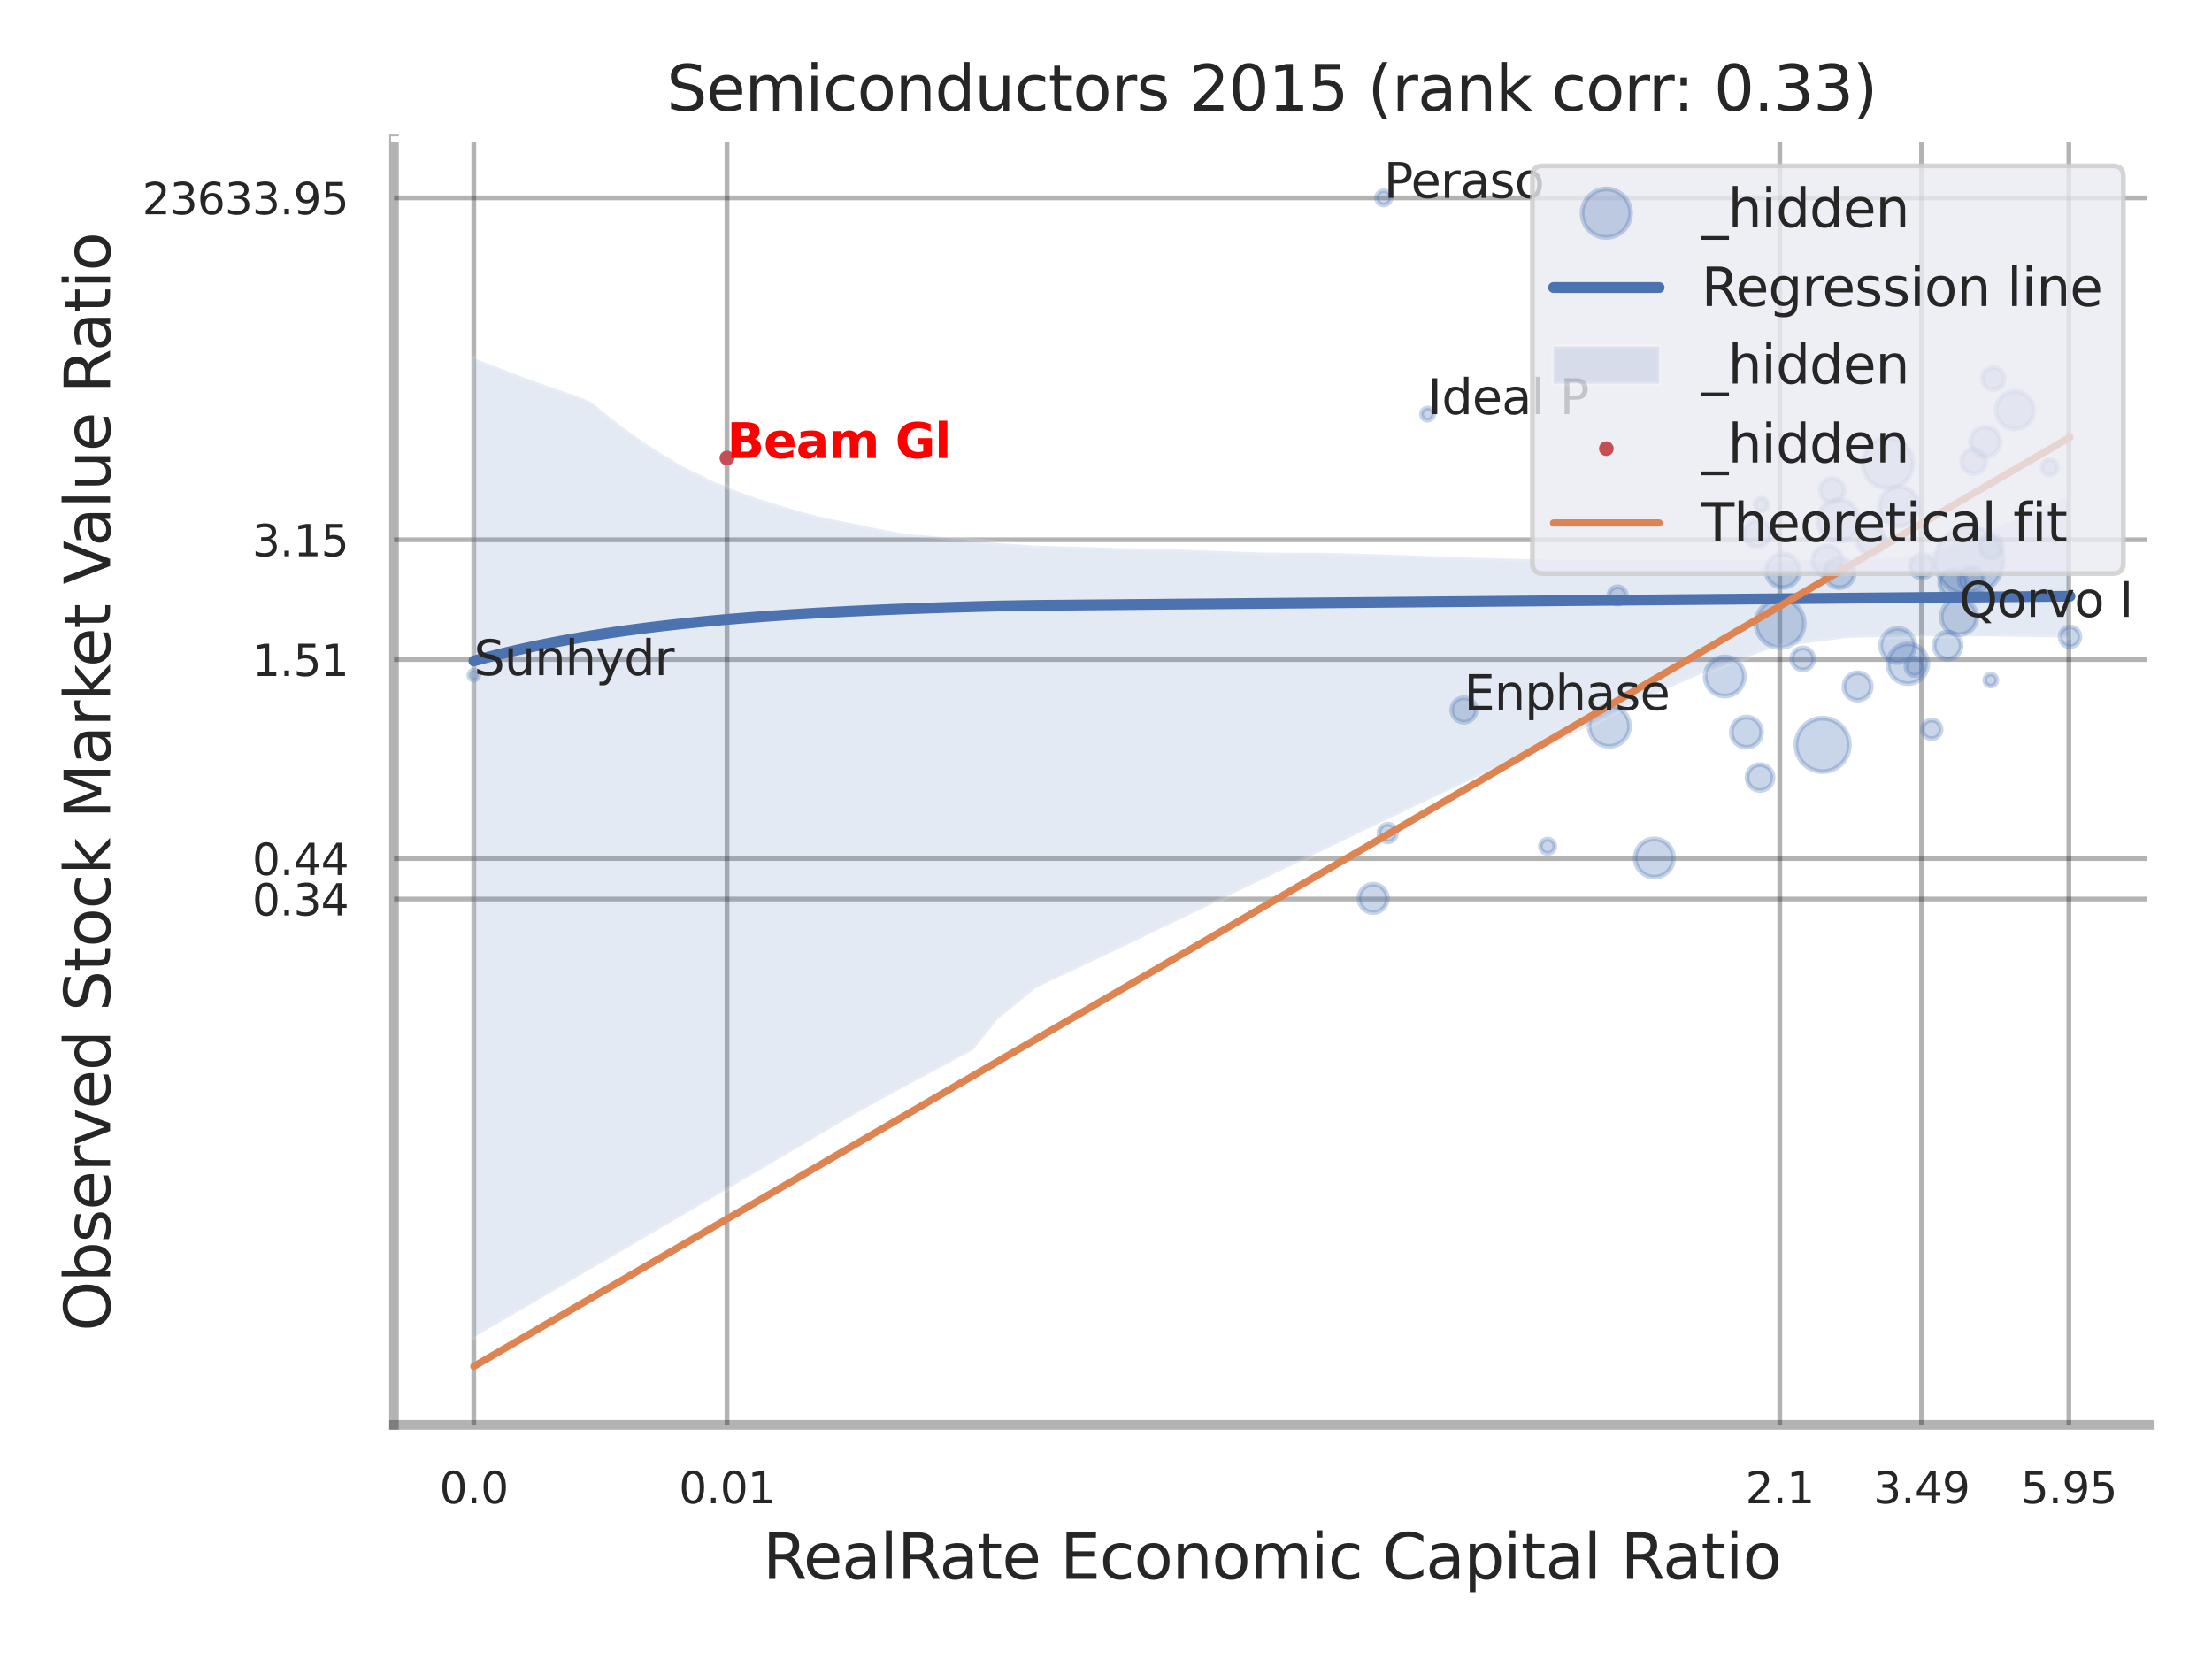 <?xml version="1.0" encoding="utf-8" standalone="no"?>
<!DOCTYPE svg PUBLIC "-//W3C//DTD SVG 1.1//EN"
  "http://www.w3.org/Graphics/SVG/1.1/DTD/svg11.dtd">
<svg xmlns:xlink="http://www.w3.org/1999/xlink" width="460.8pt" height="345.6pt" viewBox="0 0 460.8 345.6" xmlns="http://www.w3.org/2000/svg" version="1.1">
 <defs>
  <style type="text/css">*{stroke-linejoin: round; stroke-linecap: butt}</style>
 </defs>
 <g id="figure_1">
  <g id="patch_1">
   <path d="M 0 345.6 
L 460.8 345.6 
L 460.8 0 
L 0 0 
z
" style="fill: #ffffff"/>
  </g>
  <g id="axes_1">
   <g id="patch_2">
    <path d="M 82.08 296.82 
L 447.84 296.82 
L 447.84 29.04 
L 82.08 29.04 
z
" style="fill: #ffffff"/>
   </g>
   <g id="matplotlib.axis_1">
    <g id="xtick_1">
     <g id="line2d_1">
      <path d="M 98.701 296.82 
L 98.701 29.04 
" clip-path="url(#p0ee34b59d1)" style="fill: none; stroke: #000000; stroke-opacity: 0.3; stroke-linecap: round"/>
     </g>
     <g id="text_1">
      <!-- 0.0 -->
      <g style="fill: #262626" transform="translate(91.545 313.159) scale(0.09 -0.09)">
       <defs>
        <path id="DejaVuSans-30" d="M 2034 4250 
Q 1547 4250 1301 3770 
Q 1056 3291 1056 2328 
Q 1056 1369 1301 889 
Q 1547 409 2034 409 
Q 2525 409 2770 889 
Q 3016 1369 3016 2328 
Q 3016 3291 2770 3770 
Q 2525 4250 2034 4250 
z
M 2034 4750 
Q 2819 4750 3233 4129 
Q 3647 3509 3647 2328 
Q 3647 1150 3233 529 
Q 2819 -91 2034 -91 
Q 1250 -91 836 529 
Q 422 1150 422 2328 
Q 422 3509 836 4129 
Q 1250 4750 2034 4750 
z
" transform="scale(0.016)"/>
        <path id="DejaVuSans-2e" d="M 684 794 
L 1344 794 
L 1344 0 
L 684 0 
L 684 794 
z
" transform="scale(0.016)"/>
       </defs>
       <use xlink:href="#DejaVuSans-30"/>
       <use xlink:href="#DejaVuSans-2e" transform="translate(63.623 0)"/>
       <use xlink:href="#DejaVuSans-30" transform="translate(95.41 0)"/>
      </g>
     </g>
    </g>
    <g id="xtick_2">
     <g id="line2d_2">
      <path d="M 151.446 296.82 
L 151.446 29.04 
" clip-path="url(#p0ee34b59d1)" style="fill: none; stroke: #000000; stroke-opacity: 0.3; stroke-linecap: round"/>
     </g>
     <g id="text_2">
      <!-- 0.01 -->
      <g style="fill: #262626" transform="translate(141.426 313.159) scale(0.09 -0.09)">
       <defs>
        <path id="DejaVuSans-31" d="M 794 531 
L 1825 531 
L 1825 4091 
L 703 3866 
L 703 4441 
L 1819 4666 
L 2450 4666 
L 2450 531 
L 3481 531 
L 3481 0 
L 794 0 
L 794 531 
z
" transform="scale(0.016)"/>
       </defs>
       <use xlink:href="#DejaVuSans-30"/>
       <use xlink:href="#DejaVuSans-2e" transform="translate(63.623 0)"/>
       <use xlink:href="#DejaVuSans-30" transform="translate(95.41 0)"/>
       <use xlink:href="#DejaVuSans-31" transform="translate(159.033 0)"/>
      </g>
     </g>
    </g>
    <g id="xtick_3">
     <g id="line2d_3">
      <path d="M 370.762 296.82 
L 370.762 29.04 
" clip-path="url(#p0ee34b59d1)" style="fill: none; stroke: #000000; stroke-opacity: 0.3; stroke-linecap: round"/>
     </g>
     <g id="text_3">
      <!-- 2.1 -->
      <g style="fill: #262626" transform="translate(363.606 313.159) scale(0.09 -0.09)">
       <defs>
        <path id="DejaVuSans-32" d="M 1228 531 
L 3431 531 
L 3431 0 
L 469 0 
L 469 531 
Q 828 903 1448 1529 
Q 2069 2156 2228 2338 
Q 2531 2678 2651 2914 
Q 2772 3150 2772 3378 
Q 2772 3750 2511 3984 
Q 2250 4219 1831 4219 
Q 1534 4219 1204 4116 
Q 875 4013 500 3803 
L 500 4441 
Q 881 4594 1212 4672 
Q 1544 4750 1819 4750 
Q 2544 4750 2975 4387 
Q 3406 4025 3406 3419 
Q 3406 3131 3298 2873 
Q 3191 2616 2906 2266 
Q 2828 2175 2409 1742 
Q 1991 1309 1228 531 
z
" transform="scale(0.016)"/>
       </defs>
       <use xlink:href="#DejaVuSans-32"/>
       <use xlink:href="#DejaVuSans-2e" transform="translate(63.623 0)"/>
       <use xlink:href="#DejaVuSans-31" transform="translate(95.41 0)"/>
      </g>
     </g>
    </g>
    <g id="xtick_4">
     <g id="line2d_4">
      <path d="M 400.293 296.82 
L 400.293 29.04 
" clip-path="url(#p0ee34b59d1)" style="fill: none; stroke: #000000; stroke-opacity: 0.3; stroke-linecap: round"/>
     </g>
     <g id="text_4">
      <!-- 3.49 -->
      <g style="fill: #262626" transform="translate(390.273 313.159) scale(0.09 -0.09)">
       <defs>
        <path id="DejaVuSans-33" d="M 2597 2516 
Q 3050 2419 3304 2112 
Q 3559 1806 3559 1356 
Q 3559 666 3084 287 
Q 2609 -91 1734 -91 
Q 1441 -91 1130 -33 
Q 819 25 488 141 
L 488 750 
Q 750 597 1062 519 
Q 1375 441 1716 441 
Q 2309 441 2620 675 
Q 2931 909 2931 1356 
Q 2931 1769 2642 2001 
Q 2353 2234 1838 2234 
L 1294 2234 
L 1294 2753 
L 1863 2753 
Q 2328 2753 2575 2939 
Q 2822 3125 2822 3475 
Q 2822 3834 2567 4026 
Q 2313 4219 1838 4219 
Q 1578 4219 1281 4162 
Q 984 4106 628 3988 
L 628 4550 
Q 988 4650 1302 4700 
Q 1616 4750 1894 4750 
Q 2613 4750 3031 4423 
Q 3450 4097 3450 3541 
Q 3450 3153 3228 2886 
Q 3006 2619 2597 2516 
z
" transform="scale(0.016)"/>
        <path id="DejaVuSans-34" d="M 2419 4116 
L 825 1625 
L 2419 1625 
L 2419 4116 
z
M 2253 4666 
L 3047 4666 
L 3047 1625 
L 3713 1625 
L 3713 1100 
L 3047 1100 
L 3047 0 
L 2419 0 
L 2419 1100 
L 313 1100 
L 313 1709 
L 2253 4666 
z
" transform="scale(0.016)"/>
        <path id="DejaVuSans-39" d="M 703 97 
L 703 672 
Q 941 559 1184 500 
Q 1428 441 1663 441 
Q 2288 441 2617 861 
Q 2947 1281 2994 2138 
Q 2813 1869 2534 1725 
Q 2256 1581 1919 1581 
Q 1219 1581 811 2004 
Q 403 2428 403 3163 
Q 403 3881 828 4315 
Q 1253 4750 1959 4750 
Q 2769 4750 3195 4129 
Q 3622 3509 3622 2328 
Q 3622 1225 3098 567 
Q 2575 -91 1691 -91 
Q 1453 -91 1209 -44 
Q 966 3 703 97 
z
M 1959 2075 
Q 2384 2075 2632 2365 
Q 2881 2656 2881 3163 
Q 2881 3666 2632 3958 
Q 2384 4250 1959 4250 
Q 1534 4250 1286 3958 
Q 1038 3666 1038 3163 
Q 1038 2656 1286 2365 
Q 1534 2075 1959 2075 
z
" transform="scale(0.016)"/>
       </defs>
       <use xlink:href="#DejaVuSans-33"/>
       <use xlink:href="#DejaVuSans-2e" transform="translate(63.623 0)"/>
       <use xlink:href="#DejaVuSans-34" transform="translate(95.41 0)"/>
       <use xlink:href="#DejaVuSans-39" transform="translate(159.033 0)"/>
      </g>
     </g>
    </g>
    <g id="xtick_5">
     <g id="line2d_5">
      <path d="M 430.981 296.82 
L 430.981 29.04 
" clip-path="url(#p0ee34b59d1)" style="fill: none; stroke: #000000; stroke-opacity: 0.3; stroke-linecap: round"/>
     </g>
     <g id="text_5">
      <!-- 5.95 -->
      <g style="fill: #262626" transform="translate(420.961 313.159) scale(0.09 -0.09)">
       <defs>
        <path id="DejaVuSans-35" d="M 691 4666 
L 3169 4666 
L 3169 4134 
L 1269 4134 
L 1269 2991 
Q 1406 3038 1543 3061 
Q 1681 3084 1819 3084 
Q 2600 3084 3056 2656 
Q 3513 2228 3513 1497 
Q 3513 744 3044 326 
Q 2575 -91 1722 -91 
Q 1428 -91 1123 -41 
Q 819 9 494 109 
L 494 744 
Q 775 591 1075 516 
Q 1375 441 1709 441 
Q 2250 441 2565 725 
Q 2881 1009 2881 1497 
Q 2881 1984 2565 2268 
Q 2250 2553 1709 2553 
Q 1456 2553 1204 2497 
Q 953 2441 691 2322 
L 691 4666 
z
" transform="scale(0.016)"/>
       </defs>
       <use xlink:href="#DejaVuSans-35"/>
       <use xlink:href="#DejaVuSans-2e" transform="translate(63.623 0)"/>
       <use xlink:href="#DejaVuSans-39" transform="translate(95.41 0)"/>
       <use xlink:href="#DejaVuSans-35" transform="translate(159.033 0)"/>
      </g>
     </g>
    </g>
    <g id="xtick_6"/>
    <g id="xtick_7"/>
    <g id="xtick_8"/>
    <g id="xtick_9"/>
    <g id="text_6">
     <!-- RealRate Economic Capital Ratio -->
     <g style="fill: #262626" transform="translate(158.906 328.908) scale(0.13 -0.13)">
      <defs>
       <path id="DejaVuSans-52" d="M 2841 2188 
Q 3044 2119 3236 1894 
Q 3428 1669 3622 1275 
L 4263 0 
L 3584 0 
L 2988 1197 
Q 2756 1666 2539 1819 
Q 2322 1972 1947 1972 
L 1259 1972 
L 1259 0 
L 628 0 
L 628 4666 
L 2053 4666 
Q 2853 4666 3247 4331 
Q 3641 3997 3641 3322 
Q 3641 2881 3436 2590 
Q 3231 2300 2841 2188 
z
M 1259 4147 
L 1259 2491 
L 2053 2491 
Q 2509 2491 2742 2702 
Q 2975 2913 2975 3322 
Q 2975 3731 2742 3939 
Q 2509 4147 2053 4147 
L 1259 4147 
z
" transform="scale(0.016)"/>
       <path id="DejaVuSans-65" d="M 3597 1894 
L 3597 1613 
L 953 1613 
Q 991 1019 1311 708 
Q 1631 397 2203 397 
Q 2534 397 2845 478 
Q 3156 559 3463 722 
L 3463 178 
Q 3153 47 2828 -22 
Q 2503 -91 2169 -91 
Q 1331 -91 842 396 
Q 353 884 353 1716 
Q 353 2575 817 3079 
Q 1281 3584 2069 3584 
Q 2775 3584 3186 3129 
Q 3597 2675 3597 1894 
z
M 3022 2063 
Q 3016 2534 2758 2815 
Q 2500 3097 2075 3097 
Q 1594 3097 1305 2825 
Q 1016 2553 972 2059 
L 3022 2063 
z
" transform="scale(0.016)"/>
       <path id="DejaVuSans-61" d="M 2194 1759 
Q 1497 1759 1228 1600 
Q 959 1441 959 1056 
Q 959 750 1161 570 
Q 1363 391 1709 391 
Q 2188 391 2477 730 
Q 2766 1069 2766 1631 
L 2766 1759 
L 2194 1759 
z
M 3341 1997 
L 3341 0 
L 2766 0 
L 2766 531 
Q 2569 213 2275 61 
Q 1981 -91 1556 -91 
Q 1019 -91 701 211 
Q 384 513 384 1019 
Q 384 1609 779 1909 
Q 1175 2209 1959 2209 
L 2766 2209 
L 2766 2266 
Q 2766 2663 2505 2880 
Q 2244 3097 1772 3097 
Q 1472 3097 1187 3025 
Q 903 2953 641 2809 
L 641 3341 
Q 956 3463 1253 3523 
Q 1550 3584 1831 3584 
Q 2591 3584 2966 3190 
Q 3341 2797 3341 1997 
z
" transform="scale(0.016)"/>
       <path id="DejaVuSans-6c" d="M 603 4863 
L 1178 4863 
L 1178 0 
L 603 0 
L 603 4863 
z
" transform="scale(0.016)"/>
       <path id="DejaVuSans-74" d="M 1172 4494 
L 1172 3500 
L 2356 3500 
L 2356 3053 
L 1172 3053 
L 1172 1153 
Q 1172 725 1289 603 
Q 1406 481 1766 481 
L 2356 481 
L 2356 0 
L 1766 0 
Q 1100 0 847 248 
Q 594 497 594 1153 
L 594 3053 
L 172 3053 
L 172 3500 
L 594 3500 
L 594 4494 
L 1172 4494 
z
" transform="scale(0.016)"/>
       <path id="DejaVuSans-20" transform="scale(0.016)"/>
       <path id="DejaVuSans-45" d="M 628 4666 
L 3578 4666 
L 3578 4134 
L 1259 4134 
L 1259 2753 
L 3481 2753 
L 3481 2222 
L 1259 2222 
L 1259 531 
L 3634 531 
L 3634 0 
L 628 0 
L 628 4666 
z
" transform="scale(0.016)"/>
       <path id="DejaVuSans-63" d="M 3122 3366 
L 3122 2828 
Q 2878 2963 2633 3030 
Q 2388 3097 2138 3097 
Q 1578 3097 1268 2742 
Q 959 2388 959 1747 
Q 959 1106 1268 751 
Q 1578 397 2138 397 
Q 2388 397 2633 464 
Q 2878 531 3122 666 
L 3122 134 
Q 2881 22 2623 -34 
Q 2366 -91 2075 -91 
Q 1284 -91 818 406 
Q 353 903 353 1747 
Q 353 2603 823 3093 
Q 1294 3584 2113 3584 
Q 2378 3584 2631 3529 
Q 2884 3475 3122 3366 
z
" transform="scale(0.016)"/>
       <path id="DejaVuSans-6f" d="M 1959 3097 
Q 1497 3097 1228 2736 
Q 959 2375 959 1747 
Q 959 1119 1226 758 
Q 1494 397 1959 397 
Q 2419 397 2687 759 
Q 2956 1122 2956 1747 
Q 2956 2369 2687 2733 
Q 2419 3097 1959 3097 
z
M 1959 3584 
Q 2709 3584 3137 3096 
Q 3566 2609 3566 1747 
Q 3566 888 3137 398 
Q 2709 -91 1959 -91 
Q 1206 -91 779 398 
Q 353 888 353 1747 
Q 353 2609 779 3096 
Q 1206 3584 1959 3584 
z
" transform="scale(0.016)"/>
       <path id="DejaVuSans-6e" d="M 3513 2113 
L 3513 0 
L 2938 0 
L 2938 2094 
Q 2938 2591 2744 2837 
Q 2550 3084 2163 3084 
Q 1697 3084 1428 2787 
Q 1159 2491 1159 1978 
L 1159 0 
L 581 0 
L 581 3500 
L 1159 3500 
L 1159 2956 
Q 1366 3272 1645 3428 
Q 1925 3584 2291 3584 
Q 2894 3584 3203 3211 
Q 3513 2838 3513 2113 
z
" transform="scale(0.016)"/>
       <path id="DejaVuSans-6d" d="M 3328 2828 
Q 3544 3216 3844 3400 
Q 4144 3584 4550 3584 
Q 5097 3584 5394 3201 
Q 5691 2819 5691 2113 
L 5691 0 
L 5113 0 
L 5113 2094 
Q 5113 2597 4934 2840 
Q 4756 3084 4391 3084 
Q 3944 3084 3684 2787 
Q 3425 2491 3425 1978 
L 3425 0 
L 2847 0 
L 2847 2094 
Q 2847 2600 2669 2842 
Q 2491 3084 2119 3084 
Q 1678 3084 1418 2786 
Q 1159 2488 1159 1978 
L 1159 0 
L 581 0 
L 581 3500 
L 1159 3500 
L 1159 2956 
Q 1356 3278 1631 3431 
Q 1906 3584 2284 3584 
Q 2666 3584 2933 3390 
Q 3200 3197 3328 2828 
z
" transform="scale(0.016)"/>
       <path id="DejaVuSans-69" d="M 603 3500 
L 1178 3500 
L 1178 0 
L 603 0 
L 603 3500 
z
M 603 4863 
L 1178 4863 
L 1178 4134 
L 603 4134 
L 603 4863 
z
" transform="scale(0.016)"/>
       <path id="DejaVuSans-43" d="M 4122 4306 
L 4122 3641 
Q 3803 3938 3442 4084 
Q 3081 4231 2675 4231 
Q 1875 4231 1450 3742 
Q 1025 3253 1025 2328 
Q 1025 1406 1450 917 
Q 1875 428 2675 428 
Q 3081 428 3442 575 
Q 3803 722 4122 1019 
L 4122 359 
Q 3791 134 3420 21 
Q 3050 -91 2638 -91 
Q 1578 -91 968 557 
Q 359 1206 359 2328 
Q 359 3453 968 4101 
Q 1578 4750 2638 4750 
Q 3056 4750 3426 4639 
Q 3797 4528 4122 4306 
z
" transform="scale(0.016)"/>
       <path id="DejaVuSans-70" d="M 1159 525 
L 1159 -1331 
L 581 -1331 
L 581 3500 
L 1159 3500 
L 1159 2969 
Q 1341 3281 1617 3432 
Q 1894 3584 2278 3584 
Q 2916 3584 3314 3078 
Q 3713 2572 3713 1747 
Q 3713 922 3314 415 
Q 2916 -91 2278 -91 
Q 1894 -91 1617 61 
Q 1341 213 1159 525 
z
M 3116 1747 
Q 3116 2381 2855 2742 
Q 2594 3103 2138 3103 
Q 1681 3103 1420 2742 
Q 1159 2381 1159 1747 
Q 1159 1113 1420 752 
Q 1681 391 2138 391 
Q 2594 391 2855 752 
Q 3116 1113 3116 1747 
z
" transform="scale(0.016)"/>
      </defs>
      <use xlink:href="#DejaVuSans-52"/>
      <use xlink:href="#DejaVuSans-65" transform="translate(64.982 0)"/>
      <use xlink:href="#DejaVuSans-61" transform="translate(126.506 0)"/>
      <use xlink:href="#DejaVuSans-6c" transform="translate(187.785 0)"/>
      <use xlink:href="#DejaVuSans-52" transform="translate(215.568 0)"/>
      <use xlink:href="#DejaVuSans-61" transform="translate(282.801 0)"/>
      <use xlink:href="#DejaVuSans-74" transform="translate(344.08 0)"/>
      <use xlink:href="#DejaVuSans-65" transform="translate(383.289 0)"/>
      <use xlink:href="#DejaVuSans-20" transform="translate(444.812 0)"/>
      <use xlink:href="#DejaVuSans-45" transform="translate(476.6 0)"/>
      <use xlink:href="#DejaVuSans-63" transform="translate(539.783 0)"/>
      <use xlink:href="#DejaVuSans-6f" transform="translate(594.764 0)"/>
      <use xlink:href="#DejaVuSans-6e" transform="translate(655.945 0)"/>
      <use xlink:href="#DejaVuSans-6f" transform="translate(719.324 0)"/>
      <use xlink:href="#DejaVuSans-6d" transform="translate(780.506 0)"/>
      <use xlink:href="#DejaVuSans-69" transform="translate(877.918 0)"/>
      <use xlink:href="#DejaVuSans-63" transform="translate(905.701 0)"/>
      <use xlink:href="#DejaVuSans-20" transform="translate(960.682 0)"/>
      <use xlink:href="#DejaVuSans-43" transform="translate(992.469 0)"/>
      <use xlink:href="#DejaVuSans-61" transform="translate(1062.293 0)"/>
      <use xlink:href="#DejaVuSans-70" transform="translate(1123.572 0)"/>
      <use xlink:href="#DejaVuSans-69" transform="translate(1187.049 0)"/>
      <use xlink:href="#DejaVuSans-74" transform="translate(1214.832 0)"/>
      <use xlink:href="#DejaVuSans-61" transform="translate(1254.041 0)"/>
      <use xlink:href="#DejaVuSans-6c" transform="translate(1315.32 0)"/>
      <use xlink:href="#DejaVuSans-20" transform="translate(1343.104 0)"/>
      <use xlink:href="#DejaVuSans-52" transform="translate(1374.891 0)"/>
      <use xlink:href="#DejaVuSans-61" transform="translate(1442.123 0)"/>
      <use xlink:href="#DejaVuSans-74" transform="translate(1503.402 0)"/>
      <use xlink:href="#DejaVuSans-69" transform="translate(1542.611 0)"/>
      <use xlink:href="#DejaVuSans-6f" transform="translate(1570.395 0)"/>
     </g>
    </g>
   </g>
   <g id="matplotlib.axis_2">
    <g id="ytick_1">
     <g id="line2d_6">
      <path d="M 82.08 187.284 
L 447.84 187.284 
" clip-path="url(#p0ee34b59d1)" style="fill: none; stroke: #000000; stroke-opacity: 0.3; stroke-linecap: round"/>
     </g>
     <g id="text_7">
      <!-- 0.34 -->
      <g style="fill: #262626" transform="translate(52.541 190.703) scale(0.09 -0.09)">
       <use xlink:href="#DejaVuSans-30"/>
       <use xlink:href="#DejaVuSans-2e" transform="translate(63.623 0)"/>
       <use xlink:href="#DejaVuSans-33" transform="translate(95.41 0)"/>
       <use xlink:href="#DejaVuSans-34" transform="translate(159.033 0)"/>
      </g>
     </g>
    </g>
    <g id="ytick_2">
     <g id="line2d_7">
      <path d="M 82.08 178.857 
L 447.84 178.857 
" clip-path="url(#p0ee34b59d1)" style="fill: none; stroke: #000000; stroke-opacity: 0.3; stroke-linecap: round"/>
     </g>
     <g id="text_8">
      <!-- 0.44 -->
      <g style="fill: #262626" transform="translate(52.541 182.277) scale(0.09 -0.09)">
       <use xlink:href="#DejaVuSans-30"/>
       <use xlink:href="#DejaVuSans-2e" transform="translate(63.623 0)"/>
       <use xlink:href="#DejaVuSans-34" transform="translate(95.41 0)"/>
       <use xlink:href="#DejaVuSans-34" transform="translate(159.033 0)"/>
      </g>
     </g>
    </g>
    <g id="ytick_3">
     <g id="line2d_8">
      <path d="M 82.08 137.398 
L 447.84 137.398 
" clip-path="url(#p0ee34b59d1)" style="fill: none; stroke: #000000; stroke-opacity: 0.3; stroke-linecap: round"/>
     </g>
     <g id="text_9">
      <!-- 1.51 -->
      <g style="fill: #262626" transform="translate(52.541 140.818) scale(0.09 -0.09)">
       <use xlink:href="#DejaVuSans-31"/>
       <use xlink:href="#DejaVuSans-2e" transform="translate(63.623 0)"/>
       <use xlink:href="#DejaVuSans-35" transform="translate(95.41 0)"/>
       <use xlink:href="#DejaVuSans-31" transform="translate(159.033 0)"/>
      </g>
     </g>
    </g>
    <g id="ytick_4">
     <g id="line2d_9">
      <path d="M 82.08 112.455 
L 447.84 112.455 
" clip-path="url(#p0ee34b59d1)" style="fill: none; stroke: #000000; stroke-opacity: 0.3; stroke-linecap: round"/>
     </g>
     <g id="text_10">
      <!-- 3.15 -->
      <g style="fill: #262626" transform="translate(52.541 115.875) scale(0.09 -0.09)">
       <use xlink:href="#DejaVuSans-33"/>
       <use xlink:href="#DejaVuSans-2e" transform="translate(63.623 0)"/>
       <use xlink:href="#DejaVuSans-31" transform="translate(95.41 0)"/>
       <use xlink:href="#DejaVuSans-35" transform="translate(159.033 0)"/>
      </g>
     </g>
    </g>
    <g id="ytick_5">
     <g id="line2d_10">
      <path d="M 82.08 41.213 
L 447.84 41.213 
" clip-path="url(#p0ee34b59d1)" style="fill: none; stroke: #000000; stroke-opacity: 0.3; stroke-linecap: round"/>
     </g>
     <g id="text_11">
      <!-- 23633.95 -->
      <g style="fill: #262626" transform="translate(29.636 44.632) scale(0.09 -0.09)">
       <defs>
        <path id="DejaVuSans-36" d="M 2113 2584 
Q 1688 2584 1439 2293 
Q 1191 2003 1191 1497 
Q 1191 994 1439 701 
Q 1688 409 2113 409 
Q 2538 409 2786 701 
Q 3034 994 3034 1497 
Q 3034 2003 2786 2293 
Q 2538 2584 2113 2584 
z
M 3366 4563 
L 3366 3988 
Q 3128 4100 2886 4159 
Q 2644 4219 2406 4219 
Q 1781 4219 1451 3797 
Q 1122 3375 1075 2522 
Q 1259 2794 1537 2939 
Q 1816 3084 2150 3084 
Q 2853 3084 3261 2657 
Q 3669 2231 3669 1497 
Q 3669 778 3244 343 
Q 2819 -91 2113 -91 
Q 1303 -91 875 529 
Q 447 1150 447 2328 
Q 447 3434 972 4092 
Q 1497 4750 2381 4750 
Q 2619 4750 2861 4703 
Q 3103 4656 3366 4563 
z
" transform="scale(0.016)"/>
       </defs>
       <use xlink:href="#DejaVuSans-32"/>
       <use xlink:href="#DejaVuSans-33" transform="translate(63.623 0)"/>
       <use xlink:href="#DejaVuSans-36" transform="translate(127.246 0)"/>
       <use xlink:href="#DejaVuSans-33" transform="translate(190.869 0)"/>
       <use xlink:href="#DejaVuSans-33" transform="translate(254.492 0)"/>
       <use xlink:href="#DejaVuSans-2e" transform="translate(318.115 0)"/>
       <use xlink:href="#DejaVuSans-39" transform="translate(349.902 0)"/>
       <use xlink:href="#DejaVuSans-35" transform="translate(413.525 0)"/>
      </g>
     </g>
    </g>
    <g id="ytick_6"/>
    <g id="ytick_7"/>
    <g id="ytick_8"/>
    <g id="ytick_9"/>
    <g id="ytick_10"/>
    <g id="text_12">
     <!-- Observed Stock Market Value Ratio -->
     <g style="fill: #262626" transform="translate(22.932 277.332) rotate(-90) scale(0.13 -0.13)">
      <defs>
       <path id="DejaVuSans-4f" d="M 2522 4238 
Q 1834 4238 1429 3725 
Q 1025 3213 1025 2328 
Q 1025 1447 1429 934 
Q 1834 422 2522 422 
Q 3209 422 3611 934 
Q 4013 1447 4013 2328 
Q 4013 3213 3611 3725 
Q 3209 4238 2522 4238 
z
M 2522 4750 
Q 3503 4750 4090 4092 
Q 4678 3434 4678 2328 
Q 4678 1225 4090 567 
Q 3503 -91 2522 -91 
Q 1538 -91 948 565 
Q 359 1222 359 2328 
Q 359 3434 948 4092 
Q 1538 4750 2522 4750 
z
" transform="scale(0.016)"/>
       <path id="DejaVuSans-62" d="M 3116 1747 
Q 3116 2381 2855 2742 
Q 2594 3103 2138 3103 
Q 1681 3103 1420 2742 
Q 1159 2381 1159 1747 
Q 1159 1113 1420 752 
Q 1681 391 2138 391 
Q 2594 391 2855 752 
Q 3116 1113 3116 1747 
z
M 1159 2969 
Q 1341 3281 1617 3432 
Q 1894 3584 2278 3584 
Q 2916 3584 3314 3078 
Q 3713 2572 3713 1747 
Q 3713 922 3314 415 
Q 2916 -91 2278 -91 
Q 1894 -91 1617 61 
Q 1341 213 1159 525 
L 1159 0 
L 581 0 
L 581 4863 
L 1159 4863 
L 1159 2969 
z
" transform="scale(0.016)"/>
       <path id="DejaVuSans-73" d="M 2834 3397 
L 2834 2853 
Q 2591 2978 2328 3040 
Q 2066 3103 1784 3103 
Q 1356 3103 1142 2972 
Q 928 2841 928 2578 
Q 928 2378 1081 2264 
Q 1234 2150 1697 2047 
L 1894 2003 
Q 2506 1872 2764 1633 
Q 3022 1394 3022 966 
Q 3022 478 2636 193 
Q 2250 -91 1575 -91 
Q 1294 -91 989 -36 
Q 684 19 347 128 
L 347 722 
Q 666 556 975 473 
Q 1284 391 1588 391 
Q 1994 391 2212 530 
Q 2431 669 2431 922 
Q 2431 1156 2273 1281 
Q 2116 1406 1581 1522 
L 1381 1569 
Q 847 1681 609 1914 
Q 372 2147 372 2553 
Q 372 3047 722 3315 
Q 1072 3584 1716 3584 
Q 2034 3584 2315 3537 
Q 2597 3491 2834 3397 
z
" transform="scale(0.016)"/>
       <path id="DejaVuSans-72" d="M 2631 2963 
Q 2534 3019 2420 3045 
Q 2306 3072 2169 3072 
Q 1681 3072 1420 2755 
Q 1159 2438 1159 1844 
L 1159 0 
L 581 0 
L 581 3500 
L 1159 3500 
L 1159 2956 
Q 1341 3275 1631 3429 
Q 1922 3584 2338 3584 
Q 2397 3584 2469 3576 
Q 2541 3569 2628 3553 
L 2631 2963 
z
" transform="scale(0.016)"/>
       <path id="DejaVuSans-76" d="M 191 3500 
L 800 3500 
L 1894 563 
L 2988 3500 
L 3597 3500 
L 2284 0 
L 1503 0 
L 191 3500 
z
" transform="scale(0.016)"/>
       <path id="DejaVuSans-64" d="M 2906 2969 
L 2906 4863 
L 3481 4863 
L 3481 0 
L 2906 0 
L 2906 525 
Q 2725 213 2448 61 
Q 2172 -91 1784 -91 
Q 1150 -91 751 415 
Q 353 922 353 1747 
Q 353 2572 751 3078 
Q 1150 3584 1784 3584 
Q 2172 3584 2448 3432 
Q 2725 3281 2906 2969 
z
M 947 1747 
Q 947 1113 1208 752 
Q 1469 391 1925 391 
Q 2381 391 2643 752 
Q 2906 1113 2906 1747 
Q 2906 2381 2643 2742 
Q 2381 3103 1925 3103 
Q 1469 3103 1208 2742 
Q 947 2381 947 1747 
z
" transform="scale(0.016)"/>
       <path id="DejaVuSans-53" d="M 3425 4513 
L 3425 3897 
Q 3066 4069 2747 4153 
Q 2428 4238 2131 4238 
Q 1616 4238 1336 4038 
Q 1056 3838 1056 3469 
Q 1056 3159 1242 3001 
Q 1428 2844 1947 2747 
L 2328 2669 
Q 3034 2534 3370 2195 
Q 3706 1856 3706 1288 
Q 3706 609 3251 259 
Q 2797 -91 1919 -91 
Q 1588 -91 1214 -16 
Q 841 59 441 206 
L 441 856 
Q 825 641 1194 531 
Q 1563 422 1919 422 
Q 2459 422 2753 634 
Q 3047 847 3047 1241 
Q 3047 1584 2836 1778 
Q 2625 1972 2144 2069 
L 1759 2144 
Q 1053 2284 737 2584 
Q 422 2884 422 3419 
Q 422 4038 858 4394 
Q 1294 4750 2059 4750 
Q 2388 4750 2728 4690 
Q 3069 4631 3425 4513 
z
" transform="scale(0.016)"/>
       <path id="DejaVuSans-6b" d="M 581 4863 
L 1159 4863 
L 1159 1991 
L 2875 3500 
L 3609 3500 
L 1753 1863 
L 3688 0 
L 2938 0 
L 1159 1709 
L 1159 0 
L 581 0 
L 581 4863 
z
" transform="scale(0.016)"/>
       <path id="DejaVuSans-4d" d="M 628 4666 
L 1569 4666 
L 2759 1491 
L 3956 4666 
L 4897 4666 
L 4897 0 
L 4281 0 
L 4281 4097 
L 3078 897 
L 2444 897 
L 1241 4097 
L 1241 0 
L 628 0 
L 628 4666 
z
" transform="scale(0.016)"/>
       <path id="DejaVuSans-56" d="M 1831 0 
L 50 4666 
L 709 4666 
L 2188 738 
L 3669 4666 
L 4325 4666 
L 2547 0 
L 1831 0 
z
" transform="scale(0.016)"/>
       <path id="DejaVuSans-75" d="M 544 1381 
L 544 3500 
L 1119 3500 
L 1119 1403 
Q 1119 906 1312 657 
Q 1506 409 1894 409 
Q 2359 409 2629 706 
Q 2900 1003 2900 1516 
L 2900 3500 
L 3475 3500 
L 3475 0 
L 2900 0 
L 2900 538 
Q 2691 219 2414 64 
Q 2138 -91 1772 -91 
Q 1169 -91 856 284 
Q 544 659 544 1381 
z
M 1991 3584 
L 1991 3584 
z
" transform="scale(0.016)"/>
      </defs>
      <use xlink:href="#DejaVuSans-4f"/>
      <use xlink:href="#DejaVuSans-62" transform="translate(78.711 0)"/>
      <use xlink:href="#DejaVuSans-73" transform="translate(142.188 0)"/>
      <use xlink:href="#DejaVuSans-65" transform="translate(194.287 0)"/>
      <use xlink:href="#DejaVuSans-72" transform="translate(255.811 0)"/>
      <use xlink:href="#DejaVuSans-76" transform="translate(296.924 0)"/>
      <use xlink:href="#DejaVuSans-65" transform="translate(356.104 0)"/>
      <use xlink:href="#DejaVuSans-64" transform="translate(417.627 0)"/>
      <use xlink:href="#DejaVuSans-20" transform="translate(481.104 0)"/>
      <use xlink:href="#DejaVuSans-53" transform="translate(512.891 0)"/>
      <use xlink:href="#DejaVuSans-74" transform="translate(576.367 0)"/>
      <use xlink:href="#DejaVuSans-6f" transform="translate(615.576 0)"/>
      <use xlink:href="#DejaVuSans-63" transform="translate(676.758 0)"/>
      <use xlink:href="#DejaVuSans-6b" transform="translate(731.738 0)"/>
      <use xlink:href="#DejaVuSans-20" transform="translate(789.648 0)"/>
      <use xlink:href="#DejaVuSans-4d" transform="translate(821.436 0)"/>
      <use xlink:href="#DejaVuSans-61" transform="translate(907.715 0)"/>
      <use xlink:href="#DejaVuSans-72" transform="translate(968.994 0)"/>
      <use xlink:href="#DejaVuSans-6b" transform="translate(1010.107 0)"/>
      <use xlink:href="#DejaVuSans-65" transform="translate(1064.393 0)"/>
      <use xlink:href="#DejaVuSans-74" transform="translate(1125.916 0)"/>
      <use xlink:href="#DejaVuSans-20" transform="translate(1165.125 0)"/>
      <use xlink:href="#DejaVuSans-56" transform="translate(1196.912 0)"/>
      <use xlink:href="#DejaVuSans-61" transform="translate(1257.57 0)"/>
      <use xlink:href="#DejaVuSans-6c" transform="translate(1318.85 0)"/>
      <use xlink:href="#DejaVuSans-75" transform="translate(1346.633 0)"/>
      <use xlink:href="#DejaVuSans-65" transform="translate(1410.012 0)"/>
      <use xlink:href="#DejaVuSans-20" transform="translate(1471.535 0)"/>
      <use xlink:href="#DejaVuSans-52" transform="translate(1503.322 0)"/>
      <use xlink:href="#DejaVuSans-61" transform="translate(1570.555 0)"/>
      <use xlink:href="#DejaVuSans-74" transform="translate(1631.834 0)"/>
      <use xlink:href="#DejaVuSans-69" transform="translate(1671.043 0)"/>
      <use xlink:href="#DejaVuSans-6f" transform="translate(1698.826 0)"/>
     </g>
    </g>
   </g>
   <g id="PathCollection_1">
    <path d="M 335.237 155.487 
C 336.353 155.487 337.424 155.044 338.213 154.254 
C 339.003 153.465 339.447 152.394 339.447 151.277 
C 339.447 150.161 339.003 149.09 338.213 148.3 
C 337.424 147.511 336.353 147.067 335.237 147.067 
C 334.12 147.067 333.049 147.511 332.26 148.3 
C 331.47 149.09 331.027 150.161 331.027 151.277 
C 331.027 152.394 331.47 153.465 332.26 154.254 
C 333.049 155.044 334.12 155.487 335.237 155.487 
z
" clip-path="url(#p0ee34b59d1)" style="fill: #4c72b0; fill-opacity: 0.3; stroke: #4c72b0; stroke-opacity: 0.3"/>
    <path d="M 419.741 89.357 
C 420.78 89.357 421.776 88.944 422.51 88.21 
C 423.244 87.476 423.657 86.48 423.657 85.441 
C 423.657 84.403 423.244 83.407 422.51 82.672 
C 421.776 81.938 420.78 81.526 419.741 81.526 
C 418.703 81.526 417.707 81.938 416.973 82.672 
C 416.238 83.407 415.826 84.403 415.826 85.441 
C 415.826 86.48 416.238 87.476 416.973 88.21 
C 417.707 88.944 418.703 89.357 419.741 89.357 
z
" clip-path="url(#p0ee34b59d1)" style="fill: #4c72b0; fill-opacity: 0.3; stroke: #4c72b0; stroke-opacity: 0.3"/>
    <path d="M 395.592 109.602 
C 396.678 109.602 397.719 109.17 398.486 108.403 
C 399.254 107.635 399.685 106.594 399.685 105.508 
C 399.685 104.423 399.254 103.382 398.486 102.614 
C 397.719 101.846 396.678 101.415 395.592 101.415 
C 394.506 101.415 393.465 101.846 392.698 102.614 
C 391.93 103.382 391.499 104.423 391.499 105.508 
C 391.499 106.594 391.93 107.635 392.698 108.403 
C 393.465 109.17 394.506 109.602 395.592 109.602 
z
" clip-path="url(#p0ee34b59d1)" style="fill: #4c72b0; fill-opacity: 0.3; stroke: #4c72b0; stroke-opacity: 0.3"/>
    <path d="M 370.827 134.895 
C 372.162 134.895 373.442 134.365 374.386 133.421 
C 375.33 132.477 375.86 131.197 375.86 129.862 
C 375.86 128.528 375.33 127.248 374.386 126.304 
C 373.442 125.36 372.162 124.83 370.827 124.83 
C 369.493 124.83 368.213 125.36 367.269 126.304 
C 366.325 127.248 365.795 128.528 365.795 129.862 
C 365.795 131.197 366.325 132.477 367.269 133.421 
C 368.213 134.365 369.493 134.895 370.827 134.895 
z
" clip-path="url(#p0ee34b59d1)" style="fill: #4c72b0; fill-opacity: 0.3; stroke: #4c72b0; stroke-opacity: 0.3"/>
    <path d="M 363.821 155.678 
C 364.656 155.678 365.458 155.346 366.048 154.755 
C 366.639 154.164 366.971 153.363 366.971 152.527 
C 366.971 151.692 366.639 150.89 366.048 150.299 
C 365.458 149.709 364.656 149.377 363.821 149.377 
C 362.985 149.377 362.184 149.709 361.593 150.299 
C 361.002 150.89 360.67 151.692 360.67 152.527 
C 360.67 153.363 361.002 154.164 361.593 154.755 
C 362.184 155.346 362.985 155.678 363.821 155.678 
z
" clip-path="url(#p0ee34b59d1)" style="fill: #4c72b0; fill-opacity: 0.3; stroke: #4c72b0; stroke-opacity: 0.3"/>
    <path d="M 410.216 123.877 
C 412.091 123.877 413.89 123.132 415.216 121.806 
C 416.542 120.48 417.287 118.681 417.287 116.806 
C 417.287 114.931 416.542 113.132 415.216 111.806 
C 413.89 110.48 412.091 109.735 410.216 109.735 
C 408.341 109.735 406.542 110.48 405.216 111.806 
C 403.89 113.132 403.145 114.931 403.145 116.806 
C 403.145 118.681 403.89 120.48 405.216 121.806 
C 406.542 123.132 408.341 123.877 410.216 123.877 
z
" clip-path="url(#p0ee34b59d1)" style="fill: #4c72b0; fill-opacity: 0.3; stroke: #4c72b0; stroke-opacity: 0.3"/>
    <path d="M 405.723 137.307 
C 406.468 137.307 407.183 137.011 407.71 136.485 
C 408.236 135.958 408.532 135.243 408.532 134.498 
C 408.532 133.753 408.236 133.039 407.71 132.512 
C 407.183 131.985 406.468 131.689 405.723 131.689 
C 404.978 131.689 404.264 131.985 403.737 132.512 
C 403.21 133.039 402.914 133.753 402.914 134.498 
C 402.914 135.243 403.21 135.958 403.737 136.485 
C 404.264 137.011 404.978 137.307 405.723 137.307 
z
" clip-path="url(#p0ee34b59d1)" style="fill: #4c72b0; fill-opacity: 0.3; stroke: #4c72b0; stroke-opacity: 0.3"/>
    <path d="M 406.889 124.311 
C 407.64 124.311 408.361 124.013 408.893 123.481 
C 409.425 122.95 409.723 122.229 409.723 121.477 
C 409.723 120.725 409.425 120.004 408.893 119.473 
C 408.361 118.941 407.64 118.642 406.889 118.642 
C 406.137 118.642 405.416 118.941 404.884 119.473 
C 404.353 120.004 404.054 120.725 404.054 121.477 
C 404.054 122.229 404.353 122.95 404.884 123.481 
C 405.416 124.013 406.137 124.311 406.889 124.311 
z
" clip-path="url(#p0ee34b59d1)" style="fill: #4c72b0; fill-opacity: 0.3; stroke: #4c72b0; stroke-opacity: 0.3"/>
    <path d="M 414.714 142.926 
C 415.045 142.926 415.362 142.795 415.596 142.561 
C 415.83 142.327 415.961 142.01 415.961 141.679 
C 415.961 141.348 415.83 141.03 415.596 140.796 
C 415.362 140.562 415.045 140.431 414.714 140.431 
C 414.383 140.431 414.065 140.562 413.831 140.796 
C 413.597 141.03 413.466 141.348 413.466 141.679 
C 413.466 142.01 413.597 142.327 413.831 142.561 
C 414.065 142.795 414.383 142.926 414.714 142.926 
z
" clip-path="url(#p0ee34b59d1)" style="fill: #4c72b0; fill-opacity: 0.3; stroke: #4c72b0; stroke-opacity: 0.3"/>
    <path d="M 393.264 101.71 
C 394.65 101.71 395.979 101.159 396.959 100.179 
C 397.939 99.199 398.49 97.87 398.49 96.484 
C 398.49 95.098 397.939 93.768 396.959 92.788 
C 395.979 91.808 394.65 91.258 393.264 91.258 
C 391.878 91.258 390.548 91.808 389.568 92.788 
C 388.588 93.768 388.038 95.098 388.038 96.484 
C 388.038 97.87 388.588 99.199 389.568 100.179 
C 390.548 101.159 391.878 101.71 393.264 101.71 
z
" clip-path="url(#p0ee34b59d1)" style="fill: #4c72b0; fill-opacity: 0.3; stroke: #4c72b0; stroke-opacity: 0.3"/>
    <path d="M 379.688 160.743 
C 381.164 160.743 382.579 160.157 383.622 159.113 
C 384.666 158.07 385.252 156.654 385.252 155.179 
C 385.252 153.703 384.666 152.288 383.622 151.244 
C 382.579 150.201 381.164 149.615 379.688 149.615 
C 378.212 149.615 376.797 150.201 375.754 151.244 
C 374.71 152.288 374.124 153.703 374.124 155.179 
C 374.124 156.654 374.71 158.07 375.754 159.113 
C 376.797 160.157 378.212 160.743 379.688 160.743 
z
" clip-path="url(#p0ee34b59d1)" style="fill: #4c72b0; fill-opacity: 0.3; stroke: #4c72b0; stroke-opacity: 0.3"/>
    <path d="M 426.967 98.97 
C 427.394 98.97 427.804 98.801 428.106 98.499 
C 428.408 98.197 428.578 97.787 428.578 97.36 
C 428.578 96.933 428.408 96.523 428.106 96.221 
C 427.804 95.919 427.394 95.75 426.967 95.75 
C 426.54 95.75 426.131 95.919 425.829 96.221 
C 425.527 96.523 425.357 96.933 425.357 97.36 
C 425.357 97.787 425.527 98.197 425.829 98.499 
C 426.131 98.801 426.54 98.97 426.967 98.97 
z
" clip-path="url(#p0ee34b59d1)" style="fill: #4c72b0; fill-opacity: 0.3; stroke: #4c72b0; stroke-opacity: 0.3"/>
    <path d="M 383.167 122.425 
C 383.994 122.425 384.786 122.097 385.371 121.512 
C 385.955 120.928 386.283 120.136 386.283 119.309 
C 386.283 118.483 385.955 117.69 385.371 117.106 
C 384.786 116.522 383.994 116.193 383.167 116.193 
C 382.341 116.193 381.548 116.522 380.964 117.106 
C 380.38 117.69 380.052 118.483 380.052 119.309 
C 380.052 120.136 380.38 120.928 380.964 121.512 
C 381.548 122.097 382.341 122.425 383.167 122.425 
z
" clip-path="url(#p0ee34b59d1)" style="fill: #4c72b0; fill-opacity: 0.3; stroke: #4c72b0; stroke-opacity: 0.3"/>
    <path d="M 431.215 134.73 
C 431.763 134.73 432.289 134.512 432.677 134.124 
C 433.064 133.736 433.282 133.21 433.282 132.662 
C 433.282 132.113 433.064 131.587 432.677 131.2 
C 432.289 130.812 431.763 130.594 431.215 130.594 
C 430.666 130.594 430.14 130.812 429.752 131.2 
C 429.365 131.587 429.147 132.113 429.147 132.662 
C 429.147 133.21 429.365 133.736 429.752 134.124 
C 430.14 134.512 430.666 134.73 431.215 134.73 
z
" clip-path="url(#p0ee34b59d1)" style="fill: #4c72b0; fill-opacity: 0.3; stroke: #4c72b0; stroke-opacity: 0.3"/>
    <path d="M 386.976 145.86 
C 387.731 145.86 388.455 145.56 388.989 145.026 
C 389.523 144.492 389.823 143.768 389.823 143.013 
C 389.823 142.258 389.523 141.534 388.989 141 
C 388.455 140.466 387.731 140.166 386.976 140.166 
C 386.221 140.166 385.497 140.466 384.963 141 
C 384.429 141.534 384.129 142.258 384.129 143.013 
C 384.129 143.768 384.429 144.492 384.963 145.026 
C 385.497 145.56 386.221 145.86 386.976 145.86 
z
" clip-path="url(#p0ee34b59d1)" style="fill: #4c72b0; fill-opacity: 0.3; stroke: #4c72b0; stroke-opacity: 0.3"/>
    <path d="M 371.394 122.362 
C 372.321 122.362 373.211 121.993 373.867 121.338 
C 374.522 120.682 374.891 119.792 374.891 118.865 
C 374.891 117.937 374.522 117.048 373.867 116.392 
C 373.211 115.736 372.321 115.367 371.394 115.367 
C 370.466 115.367 369.576 115.736 368.921 116.392 
C 368.265 117.048 367.896 117.937 367.896 118.865 
C 367.896 119.792 368.265 120.682 368.921 121.338 
C 369.576 121.993 370.466 122.362 371.394 122.362 
z
" clip-path="url(#p0ee34b59d1)" style="fill: #4c72b0; fill-opacity: 0.3; stroke: #4c72b0; stroke-opacity: 0.3"/>
    <path d="M 411.143 98.65 
C 411.818 98.65 412.466 98.382 412.943 97.905 
C 413.42 97.428 413.688 96.78 413.688 96.105 
C 413.688 95.43 413.42 94.783 412.943 94.306 
C 412.466 93.828 411.818 93.56 411.143 93.56 
C 410.468 93.56 409.821 93.828 409.344 94.306 
C 408.867 94.783 408.598 95.43 408.598 96.105 
C 408.598 96.78 408.867 97.428 409.344 97.905 
C 409.821 98.382 410.468 98.65 411.143 98.65 
z
" clip-path="url(#p0ee34b59d1)" style="fill: #4c72b0; fill-opacity: 0.3; stroke: #4c72b0; stroke-opacity: 0.3"/>
    <path d="M 410.684 123.265 
C 411.366 123.265 412.021 122.994 412.504 122.511 
C 412.987 122.028 413.258 121.373 413.258 120.691 
C 413.258 120.008 412.987 119.353 412.504 118.87 
C 412.021 118.387 411.366 118.116 410.684 118.116 
C 410.001 118.116 409.346 118.387 408.863 118.87 
C 408.381 119.353 408.109 120.008 408.109 120.691 
C 408.109 121.373 408.381 122.028 408.863 122.511 
C 409.346 122.994 410.001 123.265 410.684 123.265 
z
" clip-path="url(#p0ee34b59d1)" style="fill: #4c72b0; fill-opacity: 0.3; stroke: #4c72b0; stroke-opacity: 0.3"/>
    <path d="M 366.946 106.465 
C 367.303 106.465 367.645 106.323 367.897 106.071 
C 368.149 105.819 368.29 105.477 368.29 105.121 
C 368.29 104.764 368.149 104.422 367.897 104.17 
C 367.645 103.918 367.303 103.777 366.946 103.777 
C 366.59 103.777 366.248 103.918 365.996 104.17 
C 365.744 104.422 365.602 104.764 365.602 105.121 
C 365.602 105.477 365.744 105.819 365.996 106.071 
C 366.248 106.323 366.59 106.465 366.946 106.465 
z
" clip-path="url(#p0ee34b59d1)" style="fill: #4c72b0; fill-opacity: 0.3; stroke: #4c72b0; stroke-opacity: 0.3"/>
    <path d="M 288.251 42.7 
C 288.645 42.7 289.024 42.543 289.303 42.264 
C 289.582 41.985 289.739 41.606 289.739 41.212 
C 289.739 40.817 289.582 40.439 289.303 40.16 
C 289.024 39.881 288.645 39.724 288.251 39.724 
C 287.856 39.724 287.478 39.881 287.199 40.16 
C 286.92 40.439 286.763 40.817 286.763 41.212 
C 286.763 41.606 286.92 41.985 287.199 42.264 
C 287.478 42.543 287.856 42.7 288.251 42.7 
z
" clip-path="url(#p0ee34b59d1)" style="fill: #4c72b0; fill-opacity: 0.3; stroke: #4c72b0; stroke-opacity: 0.3"/>
    <path d="M 395.337 138.03 
C 396.281 138.03 397.186 137.655 397.853 136.988 
C 398.52 136.321 398.895 135.416 398.895 134.473 
C 398.895 133.529 398.52 132.624 397.853 131.957 
C 397.186 131.29 396.281 130.915 395.337 130.915 
C 394.394 130.915 393.489 131.29 392.822 131.957 
C 392.155 132.624 391.78 133.529 391.78 134.473 
C 391.78 135.416 392.155 136.321 392.822 136.988 
C 393.489 137.655 394.394 138.03 395.337 138.03 
z
" clip-path="url(#p0ee34b59d1)" style="fill: #4c72b0; fill-opacity: 0.3; stroke: #4c72b0; stroke-opacity: 0.3"/>
    <path d="M 414.767 116.297 
C 415.41 116.297 416.026 116.041 416.481 115.587 
C 416.935 115.133 417.19 114.516 417.19 113.874 
C 417.19 113.231 416.935 112.615 416.481 112.16 
C 416.026 111.706 415.41 111.451 414.767 111.451 
C 414.125 111.451 413.509 111.706 413.054 112.16 
C 412.6 112.615 412.345 113.231 412.345 113.874 
C 412.345 114.516 412.6 115.133 413.054 115.587 
C 413.509 116.041 414.125 116.297 414.767 116.297 
z
" clip-path="url(#p0ee34b59d1)" style="fill: #4c72b0; fill-opacity: 0.3; stroke: #4c72b0; stroke-opacity: 0.3"/>
    <path d="M 389.753 115.44 
C 390.525 115.44 391.265 115.133 391.811 114.587 
C 392.357 114.041 392.663 113.301 392.663 112.529 
C 392.663 111.757 392.357 111.016 391.811 110.471 
C 391.265 109.925 390.525 109.618 389.753 109.618 
C 388.981 109.618 388.24 109.925 387.694 110.471 
C 387.149 111.016 386.842 111.757 386.842 112.529 
C 386.842 113.301 387.149 114.041 387.694 114.587 
C 388.24 115.133 388.981 115.44 389.753 115.44 
z
" clip-path="url(#p0ee34b59d1)" style="fill: #4c72b0; fill-opacity: 0.3; stroke: #4c72b0; stroke-opacity: 0.3"/>
    <path d="M 380.681 119.952 
C 381.508 119.952 382.302 119.624 382.887 119.039 
C 383.472 118.454 383.801 117.66 383.801 116.832 
C 383.801 116.005 383.472 115.211 382.887 114.626 
C 382.302 114.041 381.508 113.712 380.681 113.712 
C 379.853 113.712 379.059 114.041 378.474 114.626 
C 377.889 115.211 377.561 116.005 377.561 116.832 
C 377.561 117.66 377.889 118.454 378.474 119.039 
C 379.059 119.624 379.853 119.952 380.681 119.952 
z
" clip-path="url(#p0ee34b59d1)" style="fill: #4c72b0; fill-opacity: 0.3; stroke: #4c72b0; stroke-opacity: 0.3"/>
    <path d="M 400.332 120.409 
C 400.985 120.409 401.612 120.149 402.074 119.687 
C 402.536 119.225 402.796 118.599 402.796 117.945 
C 402.796 117.292 402.536 116.665 402.074 116.203 
C 401.612 115.741 400.985 115.481 400.332 115.481 
C 399.678 115.481 399.052 115.741 398.59 116.203 
C 398.128 116.665 397.868 117.292 397.868 117.945 
C 397.868 118.599 398.128 119.225 398.59 119.687 
C 399.052 120.149 399.678 120.409 400.332 120.409 
z
" clip-path="url(#p0ee34b59d1)" style="fill: #4c72b0; fill-opacity: 0.3; stroke: #4c72b0; stroke-opacity: 0.3"/>
    <path d="M 336.971 125.859 
C 337.452 125.859 337.914 125.668 338.254 125.328 
C 338.594 124.988 338.785 124.527 338.785 124.046 
C 338.785 123.565 338.594 123.104 338.254 122.764 
C 337.914 122.424 337.452 122.233 336.971 122.233 
C 336.491 122.233 336.029 122.424 335.689 122.764 
C 335.349 123.104 335.158 123.565 335.158 124.046 
C 335.158 124.527 335.349 124.988 335.689 125.328 
C 336.029 125.668 336.491 125.859 336.971 125.859 
z
" clip-path="url(#p0ee34b59d1)" style="fill: #4c72b0; fill-opacity: 0.3; stroke: #4c72b0; stroke-opacity: 0.3"/>
    <path d="M 382.971 112.753 
C 384.121 112.753 385.225 112.296 386.039 111.482 
C 386.853 110.668 387.31 109.564 387.31 108.414 
C 387.31 107.263 386.853 106.159 386.039 105.345 
C 385.225 104.532 384.121 104.074 382.971 104.074 
C 381.82 104.074 380.716 104.532 379.902 105.345 
C 379.089 106.159 378.631 107.263 378.631 108.414 
C 378.631 109.564 379.089 110.668 379.902 111.482 
C 380.716 112.296 381.82 112.753 382.971 112.753 
z
" clip-path="url(#p0ee34b59d1)" style="fill: #4c72b0; fill-opacity: 0.3; stroke: #4c72b0; stroke-opacity: 0.3"/>
    <path d="M 344.628 182.735 
C 345.687 182.735 346.702 182.314 347.451 181.566 
C 348.199 180.817 348.62 179.802 348.62 178.744 
C 348.62 177.685 348.199 176.67 347.451 175.921 
C 346.702 175.173 345.687 174.752 344.628 174.752 
C 343.57 174.752 342.555 175.173 341.806 175.921 
C 341.058 176.67 340.637 177.685 340.637 178.744 
C 340.637 179.802 341.058 180.817 341.806 181.566 
C 342.555 182.314 343.57 182.735 344.628 182.735 
z
" clip-path="url(#p0ee34b59d1)" style="fill: #4c72b0; fill-opacity: 0.3; stroke: #4c72b0; stroke-opacity: 0.3"/>
    <path d="M 402.406 153.891 
C 402.923 153.891 403.419 153.685 403.785 153.32 
C 404.151 152.954 404.356 152.458 404.356 151.94 
C 404.356 151.423 404.151 150.927 403.785 150.561 
C 403.419 150.195 402.923 149.99 402.406 149.99 
C 401.889 149.99 401.393 150.195 401.027 150.561 
C 400.661 150.927 400.455 151.423 400.455 151.94 
C 400.455 152.458 400.661 152.954 401.027 153.32 
C 401.393 153.685 401.889 153.891 402.406 153.891 
z
" clip-path="url(#p0ee34b59d1)" style="fill: #4c72b0; fill-opacity: 0.3; stroke: #4c72b0; stroke-opacity: 0.3"/>
    <path d="M 359.293 145.009 
C 360.375 145.009 361.412 144.579 362.177 143.814 
C 362.942 143.049 363.372 142.012 363.372 140.93 
C 363.372 139.849 362.942 138.811 362.177 138.047 
C 361.412 137.282 360.375 136.852 359.293 136.852 
C 358.212 136.852 357.174 137.282 356.409 138.047 
C 355.645 138.811 355.215 139.849 355.215 140.93 
C 355.215 142.012 355.645 143.049 356.409 143.814 
C 357.174 144.579 358.212 145.009 359.293 145.009 
z
" clip-path="url(#p0ee34b59d1)" style="fill: #4c72b0; fill-opacity: 0.3; stroke: #4c72b0; stroke-opacity: 0.3"/>
    <path d="M 413.574 95.124 
C 414.391 95.124 415.174 94.799 415.752 94.222 
C 416.33 93.644 416.654 92.861 416.654 92.044 
C 416.654 91.227 416.33 90.444 415.752 89.866 
C 415.174 89.288 414.391 88.964 413.574 88.964 
C 412.757 88.964 411.974 89.288 411.396 89.866 
C 410.819 90.444 410.494 91.227 410.494 92.044 
C 410.494 92.861 410.819 93.644 411.396 94.222 
C 411.974 94.799 412.757 95.124 413.574 95.124 
z
" clip-path="url(#p0ee34b59d1)" style="fill: #4c72b0; fill-opacity: 0.3; stroke: #4c72b0; stroke-opacity: 0.3"/>
    <path d="M 398.862 140.705 
C 399.342 140.705 399.802 140.514 400.142 140.175 
C 400.481 139.835 400.672 139.375 400.672 138.895 
C 400.672 138.415 400.481 137.954 400.142 137.615 
C 399.802 137.275 399.342 137.084 398.862 137.084 
C 398.382 137.084 397.921 137.275 397.582 137.615 
C 397.242 137.954 397.051 138.415 397.051 138.895 
C 397.051 139.375 397.242 139.835 397.582 140.175 
C 397.921 140.514 398.382 140.705 398.862 140.705 
z
" clip-path="url(#p0ee34b59d1)" style="fill: #4c72b0; fill-opacity: 0.3; stroke: #4c72b0; stroke-opacity: 0.3"/>
    <path d="M 375.558 139.563 
C 376.166 139.563 376.75 139.322 377.179 138.892 
C 377.609 138.462 377.851 137.879 377.851 137.271 
C 377.851 136.663 377.609 136.08 377.179 135.65 
C 376.75 135.22 376.166 134.978 375.558 134.978 
C 374.951 134.978 374.367 135.22 373.938 135.65 
C 373.508 136.08 373.266 136.663 373.266 137.271 
C 373.266 137.879 373.508 138.462 373.938 138.892 
C 374.367 139.322 374.951 139.563 375.558 139.563 
z
" clip-path="url(#p0ee34b59d1)" style="fill: #4c72b0; fill-opacity: 0.3; stroke: #4c72b0; stroke-opacity: 0.3"/>
    <path d="M 397.452 142.414 
C 398.55 142.414 399.603 141.978 400.38 141.201 
C 401.156 140.424 401.593 139.371 401.593 138.273 
C 401.593 137.175 401.156 136.121 400.38 135.345 
C 399.603 134.568 398.55 134.132 397.452 134.132 
C 396.354 134.132 395.3 134.568 394.524 135.345 
C 393.747 136.121 393.311 137.175 393.311 138.273 
C 393.311 139.371 393.747 140.424 394.524 141.201 
C 395.3 141.978 396.354 142.414 397.452 142.414 
z
" clip-path="url(#p0ee34b59d1)" style="fill: #4c72b0; fill-opacity: 0.3; stroke: #4c72b0; stroke-opacity: 0.3"/>
    <path d="M 366.649 164.682 
C 367.366 164.682 368.054 164.397 368.56 163.89 
C 369.067 163.383 369.352 162.695 369.352 161.978 
C 369.352 161.262 369.067 160.574 368.56 160.067 
C 368.054 159.56 367.366 159.275 366.649 159.275 
C 365.932 159.275 365.245 159.56 364.738 160.067 
C 364.231 160.574 363.946 161.262 363.946 161.978 
C 363.946 162.695 364.231 163.383 364.738 163.89 
C 365.245 164.397 365.932 164.682 366.649 164.682 
z
" clip-path="url(#p0ee34b59d1)" style="fill: #4c72b0; fill-opacity: 0.3; stroke: #4c72b0; stroke-opacity: 0.3"/>
    <path d="M 415.253 81.154 
C 415.862 81.154 416.446 80.912 416.876 80.482 
C 417.306 80.052 417.548 79.468 417.548 78.859 
C 417.548 78.25 417.306 77.667 416.876 77.236 
C 416.446 76.806 415.862 76.564 415.253 76.564 
C 414.645 76.564 414.061 76.806 413.631 77.236 
C 413.2 77.667 412.958 78.25 412.958 78.859 
C 412.958 79.468 413.2 80.052 413.631 80.482 
C 414.061 80.912 414.645 81.154 415.253 81.154 
z
" clip-path="url(#p0ee34b59d1)" style="fill: #4c72b0; fill-opacity: 0.3; stroke: #4c72b0; stroke-opacity: 0.3"/>
    <path d="M 381.662 104.636 
C 382.329 104.636 382.969 104.371 383.44 103.899 
C 383.912 103.428 384.177 102.788 384.177 102.121 
C 384.177 101.454 383.912 100.815 383.44 100.343 
C 382.969 99.871 382.329 99.606 381.662 99.606 
C 380.995 99.606 380.355 99.871 379.884 100.343 
C 379.412 100.815 379.147 101.454 379.147 102.121 
C 379.147 102.788 379.412 103.428 379.884 103.899 
C 380.355 104.371 380.995 104.636 381.662 104.636 
z
" clip-path="url(#p0ee34b59d1)" style="fill: #4c72b0; fill-opacity: 0.3; stroke: #4c72b0; stroke-opacity: 0.3"/>
    <path d="M 286.058 190.105 
C 286.839 190.105 287.589 189.794 288.142 189.242 
C 288.695 188.689 289.005 187.939 289.005 187.157 
C 289.005 186.376 288.695 185.626 288.142 185.073 
C 287.589 184.52 286.839 184.21 286.058 184.21 
C 285.276 184.21 284.526 184.52 283.973 185.073 
C 283.42 185.626 283.11 186.376 283.11 187.157 
C 283.11 187.939 283.42 188.689 283.973 189.242 
C 284.526 189.794 285.276 190.105 286.058 190.105 
z
" clip-path="url(#p0ee34b59d1)" style="fill: #4c72b0; fill-opacity: 0.3; stroke: #4c72b0; stroke-opacity: 0.3"/>
    <path d="M 322.389 177.788 
C 322.787 177.788 323.168 177.63 323.45 177.348 
C 323.731 177.067 323.889 176.685 323.889 176.287 
C 323.889 175.889 323.731 175.508 323.45 175.226 
C 323.168 174.945 322.787 174.787 322.389 174.787 
C 321.991 174.787 321.609 174.945 321.328 175.226 
C 321.047 175.508 320.888 175.889 320.888 176.287 
C 320.888 176.685 321.047 177.067 321.328 177.348 
C 321.609 177.63 321.991 177.788 322.389 177.788 
z
" clip-path="url(#p0ee34b59d1)" style="fill: #4c72b0; fill-opacity: 0.3; stroke: #4c72b0; stroke-opacity: 0.3"/>
    <path d="M 151.439 96.443 
C 151.712 96.443 151.973 96.334 152.165 96.142 
C 152.358 95.949 152.466 95.688 152.466 95.416 
C 152.466 95.143 152.358 94.882 152.165 94.689 
C 151.973 94.497 151.712 94.389 151.439 94.389 
C 151.167 94.389 150.906 94.497 150.713 94.689 
C 150.52 94.882 150.412 95.143 150.412 95.416 
C 150.412 95.688 150.52 95.949 150.713 96.142 
C 150.906 96.334 151.167 96.443 151.439 96.443 
z
" clip-path="url(#p0ee34b59d1)" style="fill: #4c72b0; fill-opacity: 0.3; stroke: #4c72b0; stroke-opacity: 0.3"/>
    <path d="M 289.09 175.378 
C 289.58 175.378 290.049 175.183 290.395 174.838 
C 290.74 174.492 290.935 174.023 290.935 173.533 
C 290.935 173.044 290.74 172.575 290.395 172.229 
C 290.049 171.884 289.58 171.689 289.09 171.689 
C 288.601 171.689 288.132 171.884 287.786 172.229 
C 287.44 172.575 287.246 173.044 287.246 173.533 
C 287.246 174.023 287.44 174.492 287.786 174.838 
C 288.132 175.183 288.601 175.378 289.09 175.378 
z
" clip-path="url(#p0ee34b59d1)" style="fill: #4c72b0; fill-opacity: 0.3; stroke: #4c72b0; stroke-opacity: 0.3"/>
    <path d="M 304.974 150.454 
C 305.652 150.454 306.302 150.184 306.782 149.705 
C 307.261 149.225 307.531 148.575 307.531 147.897 
C 307.531 147.218 307.261 146.568 306.782 146.088 
C 306.302 145.609 305.652 145.339 304.974 145.339 
C 304.295 145.339 303.645 145.609 303.165 146.088 
C 302.686 146.568 302.416 147.218 302.416 147.897 
C 302.416 148.575 302.686 149.225 303.165 149.705 
C 303.645 150.184 304.295 150.454 304.974 150.454 
z
" clip-path="url(#p0ee34b59d1)" style="fill: #4c72b0; fill-opacity: 0.3; stroke: #4c72b0; stroke-opacity: 0.3"/>
    <path d="M 98.705 141.681 
C 98.979 141.681 99.24 141.572 99.434 141.379 
C 99.627 141.186 99.735 140.924 99.735 140.651 
C 99.735 140.378 99.627 140.116 99.434 139.923 
C 99.24 139.73 98.979 139.622 98.705 139.622 
C 98.432 139.622 98.17 139.73 97.977 139.923 
C 97.784 140.116 97.676 140.378 97.676 140.651 
C 97.676 140.924 97.784 141.186 97.977 141.379 
C 98.17 141.572 98.432 141.681 98.705 141.681 
z
" clip-path="url(#p0ee34b59d1)" style="fill: #4c72b0; fill-opacity: 0.3; stroke: #4c72b0; stroke-opacity: 0.3"/>
    <path d="M 366.132 113.939 
C 366.864 113.939 367.567 113.648 368.085 113.13 
C 368.602 112.612 368.893 111.91 368.893 111.178 
C 368.893 110.445 368.602 109.743 368.085 109.225 
C 367.567 108.707 366.864 108.416 366.132 108.416 
C 365.4 108.416 364.697 108.707 364.18 109.225 
C 363.662 109.743 363.371 110.445 363.371 111.178 
C 363.371 111.91 363.662 112.612 364.18 113.13 
C 364.697 113.648 365.4 113.939 366.132 113.939 
z
" clip-path="url(#p0ee34b59d1)" style="fill: #4c72b0; fill-opacity: 0.3; stroke: #4c72b0; stroke-opacity: 0.3"/>
    <path d="M 297.388 87.539 
C 297.726 87.539 298.049 87.405 298.288 87.167 
C 298.526 86.928 298.66 86.605 298.66 86.268 
C 298.66 85.93 298.526 85.607 298.288 85.368 
C 298.049 85.13 297.726 84.996 297.388 84.996 
C 297.051 84.996 296.728 85.13 296.489 85.368 
C 296.251 85.607 296.117 85.93 296.117 86.268 
C 296.117 86.605 296.251 86.928 296.489 87.167 
C 296.728 87.405 297.051 87.539 297.388 87.539 
z
" clip-path="url(#p0ee34b59d1)" style="fill: #4c72b0; fill-opacity: 0.3; stroke: #4c72b0; stroke-opacity: 0.3"/>
    <path d="M 408.101 132.216 
C 409.084 132.216 410.028 131.825 410.723 131.13 
C 411.419 130.434 411.81 129.491 411.81 128.507 
C 411.81 127.523 411.419 126.58 410.723 125.884 
C 410.028 125.189 409.084 124.798 408.101 124.798 
C 407.117 124.798 406.173 125.189 405.478 125.884 
C 404.782 126.58 404.392 127.523 404.392 128.507 
C 404.392 129.491 404.782 130.434 405.478 131.13 
C 406.173 131.825 407.117 132.216 408.101 132.216 
z
" clip-path="url(#p0ee34b59d1)" style="fill: #4c72b0; fill-opacity: 0.3; stroke: #4c72b0; stroke-opacity: 0.3"/>
   </g>
   <g id="FillBetweenPolyCollection_1">
    <defs>
     <path id="m952229ede7" d="M 98.705 -271.007 
L 98.705 -66.991 
L 99.199 -67.279 
L 99.697 -67.57 
L 100.201 -67.864 
L 100.711 -68.162 
L 101.227 -68.463 
L 101.749 -68.767 
L 102.276 -69.075 
L 102.81 -69.387 
L 103.35 -69.702 
L 103.897 -70.022 
L 104.451 -70.345 
L 105.011 -70.672 
L 105.578 -71.003 
L 106.153 -71.339 
L 106.735 -71.678 
L 107.324 -72.023 
L 107.922 -72.372 
L 108.527 -72.725 
L 109.141 -73.083 
L 109.763 -73.447 
L 110.393 -73.815 
L 111.033 -74.189 
L 111.681 -74.568 
L 112.339 -74.952 
L 113.007 -75.342 
L 113.685 -75.738 
L 114.373 -76.14 
L 115.072 -76.549 
L 115.782 -76.963 
L 116.503 -77.385 
L 117.235 -77.813 
L 117.98 -78.248 
L 118.737 -78.691 
L 119.507 -79.141 
L 120.291 -79.599 
L 121.088 -80.065 
L 121.899 -80.539 
L 122.726 -81.022 
L 123.567 -81.515 
L 124.425 -82.016 
L 125.299 -82.528 
L 126.191 -83.049 
L 127.1 -83.581 
L 128.028 -84.124 
L 128.975 -84.678 
L 129.943 -85.244 
L 130.932 -85.823 
L 131.943 -86.415 
L 132.976 -87.02 
L 134.035 -87.639 
L 135.118 -88.274 
L 136.228 -88.924 
L 137.366 -89.59 
L 138.533 -90.274 
L 139.731 -90.976 
L 140.962 -91.697 
L 142.227 -92.439 
L 143.529 -93.202 
L 144.869 -93.988 
L 146.25 -94.797 
L 147.674 -95.633 
L 149.145 -96.496 
L 150.665 -97.388 
L 152.238 -98.312 
L 153.868 -99.269 
L 155.558 -100.262 
L 157.314 -101.294 
L 159.141 -102.368 
L 161.045 -103.487 
L 163.032 -104.657 
L 165.111 -105.88 
L 167.289 -107.164 
L 169.578 -108.513 
L 171.989 -109.935 
L 174.535 -111.439 
L 177.234 -113.034 
L 180.103 -114.658 
L 183.167 -116.337 
L 186.453 -118.129 
L 189.997 -120.053 
L 193.842 -122.128 
L 198.044 -124.381 
L 202.676 -126.845 
L 207.837 -133.289 
L 216.015 -139.927 
L 231.387 -147.154 
L 246.758 -154.55 
L 262.129 -161.968 
L 277.501 -169.362 
L 292.872 -176.744 
L 308.243 -184.031 
L 323.615 -190.592 
L 338.986 -198.47 
L 354.358 -205.195 
L 369.729 -210.755 
L 385.1 -212.733 
L 400.472 -213.075 
L 415.843 -213.019 
L 431.215 -212.755 
L 431.215 -242.321 
L 431.215 -242.321 
L 415.843 -235.627 
L 400.472 -229.931 
L 385.1 -228.844 
L 369.729 -228.893 
L 354.358 -228.936 
L 338.986 -228.868 
L 323.615 -229.008 
L 308.243 -229.367 
L 292.872 -229.931 
L 277.501 -230.405 
L 262.129 -230.509 
L 246.758 -231.088 
L 231.387 -231.476 
L 216.015 -231.922 
L 207.837 -232.464 
L 202.676 -232.996 
L 198.044 -233.455 
L 193.842 -233.96 
L 189.997 -234.225 
L 186.453 -234.789 
L 183.167 -235.404 
L 180.103 -236.025 
L 177.234 -236.642 
L 174.535 -237.17 
L 171.989 -237.656 
L 169.578 -238.268 
L 167.289 -238.88 
L 165.111 -239.491 
L 163.032 -240.127 
L 161.045 -240.756 
L 159.141 -241.328 
L 157.314 -241.942 
L 155.558 -242.554 
L 153.868 -243.166 
L 152.238 -243.796 
L 150.665 -244.547 
L 149.145 -245.06 
L 147.674 -245.698 
L 146.25 -246.535 
L 144.869 -247.168 
L 143.529 -247.793 
L 142.227 -248.425 
L 140.962 -249.15 
L 139.731 -249.986 
L 138.533 -250.609 
L 137.366 -251.342 
L 136.228 -252.076 
L 135.118 -252.809 
L 134.035 -253.542 
L 132.976 -254.272 
L 131.943 -255.002 
L 130.932 -255.731 
L 129.943 -256.46 
L 128.975 -257.189 
L 128.028 -257.919 
L 127.1 -258.648 
L 126.191 -259.377 
L 125.299 -260.106 
L 124.425 -260.836 
L 123.567 -261.565 
L 122.726 -262.023 
L 121.899 -262.379 
L 121.088 -262.73 
L 120.291 -263.055 
L 119.507 -263.321 
L 118.737 -263.584 
L 117.98 -263.843 
L 117.235 -264.1 
L 116.503 -264.354 
L 115.782 -264.606 
L 115.072 -264.855 
L 114.373 -265.102 
L 113.685 -265.347 
L 113.007 -265.589 
L 112.339 -265.829 
L 111.681 -266.067 
L 111.033 -266.303 
L 110.393 -266.537 
L 109.763 -266.769 
L 109.141 -266.999 
L 108.527 -267.226 
L 107.922 -267.452 
L 107.324 -267.676 
L 106.735 -267.898 
L 106.153 -268.118 
L 105.578 -268.337 
L 105.011 -268.553 
L 104.451 -268.768 
L 103.897 -268.981 
L 103.35 -269.192 
L 102.81 -269.401 
L 102.276 -269.611 
L 101.749 -269.818 
L 101.227 -270.022 
L 100.711 -270.225 
L 100.201 -270.427 
L 99.697 -270.627 
L 99.199 -270.819 
L 98.705 -271.007 
z
" style="stroke: #ffffff; stroke-opacity: 0.15"/>
    </defs>
    <g clip-path="url(#p0ee34b59d1)">
     <use xlink:href="#m952229ede7" x="0" y="345.6" style="fill: #4c72b0; fill-opacity: 0.15; stroke: #ffffff; stroke-opacity: 0.15"/>
    </g>
   </g>
   <g id="PathCollection_2">
    <defs>
     <path id="m3a7d7e7989" d="M 0 1.027 
C 0.272 1.027 0.534 0.919 0.726 0.726 
C 0.919 0.534 1.027 0.272 1.027 0 
C 1.027 -0.272 0.919 -0.534 0.726 -0.726 
C 0.534 -0.919 0.272 -1.027 0 -1.027 
C -0.272 -1.027 -0.534 -0.919 -0.726 -0.726 
C -0.919 -0.534 -1.027 -0.272 -1.027 0 
C -1.027 0.272 -0.919 0.534 -0.726 0.726 
C -0.534 0.919 -0.272 1.027 0 1.027 
z
" style="stroke: #c44e52"/>
    </defs>
    <g clip-path="url(#p0ee34b59d1)">
     <use xlink:href="#m3a7d7e7989" x="151.439" y="95.416" style="fill: #c44e52; stroke: #c44e52"/>
    </g>
   </g>
   <g id="line2d_11">
    <path d="M 98.705 137.696 
L 99.199 137.559 
L 99.697 137.423 
L 100.201 137.287 
L 100.711 137.151 
L 101.227 137.014 
L 101.749 136.878 
L 102.276 136.742 
L 102.81 136.605 
L 103.35 136.469 
L 103.897 136.333 
L 104.451 136.197 
L 105.011 136.06 
L 105.578 135.924 
L 106.153 135.788 
L 106.735 135.651 
L 107.324 135.515 
L 107.922 135.379 
L 108.527 135.242 
L 109.141 135.106 
L 109.763 134.97 
L 110.393 134.834 
L 111.033 134.697 
L 111.681 134.561 
L 112.339 134.425 
L 113.007 134.288 
L 113.685 134.152 
L 114.373 134.016 
L 115.072 133.88 
L 115.782 133.743 
L 116.503 133.607 
L 117.235 133.471 
L 117.98 133.334 
L 118.737 133.198 
L 119.507 133.062 
L 120.291 132.925 
L 121.088 132.789 
L 121.899 132.653 
L 122.726 132.517 
L 123.567 132.38 
L 124.425 132.244 
L 125.299 132.108 
L 126.191 131.971 
L 127.1 131.835 
L 128.028 131.699 
L 128.975 131.563 
L 129.943 131.426 
L 130.932 131.29 
L 131.943 131.154 
L 132.976 131.017 
L 134.035 130.881 
L 135.118 130.745 
L 136.228 130.608 
L 137.366 130.472 
L 138.533 130.336 
L 139.731 130.2 
L 140.962 130.063 
L 142.227 129.927 
L 143.529 129.791 
L 144.869 129.654 
L 146.25 129.518 
L 147.674 129.382 
L 149.145 129.246 
L 150.665 129.109 
L 152.238 128.973 
L 153.868 128.837 
L 155.558 128.7 
L 157.314 128.564 
L 159.141 128.428 
L 161.045 128.291 
L 163.032 128.155 
L 165.111 128.019 
L 167.289 127.883 
L 169.578 127.746 
L 171.989 127.61 
L 174.535 127.474 
L 177.234 127.337 
L 180.103 127.201 
L 183.167 127.065 
L 186.453 126.929 
L 189.997 126.792 
L 193.842 126.656 
L 198.044 126.52 
L 202.676 126.383 
L 207.837 126.247 
L 216.015 126.111 
L 231.387 125.974 
L 246.758 125.838 
L 262.129 125.702 
L 277.501 125.566 
L 292.872 125.429 
L 308.243 125.293 
L 323.615 125.157 
L 338.986 125.02 
L 354.358 124.884 
L 369.729 124.748 
L 385.1 124.612 
L 400.472 124.475 
L 415.843 124.339 
L 431.215 124.203 
" clip-path="url(#p0ee34b59d1)" style="fill: none; stroke: #4c72b0; stroke-width: 2.25; stroke-linecap: round"/>
   </g>
   <g id="line2d_12">
    <path d="M 335.237 146.956 
L 419.741 97.763 
L 395.592 111.821 
L 370.827 126.237 
L 363.821 130.316 
L 410.216 103.308 
L 405.723 105.923 
L 406.889 105.245 
L 414.714 100.69 
L 393.264 113.176 
L 379.688 121.079 
L 426.967 93.556 
L 383.167 119.054 
L 431.215 91.084 
L 386.976 116.837 
L 371.394 125.908 
L 411.143 102.768 
L 410.684 103.036 
L 366.946 128.497 
L 288.251 174.308 
L 395.337 111.969 
L 414.767 100.658 
L 389.753 115.22 
L 380.681 120.501 
L 400.332 109.062 
L 336.971 145.946 
L 382.971 119.168 
L 344.628 141.489 
L 402.406 107.854 
L 359.293 132.952 
L 413.574 101.353 
L 398.862 109.918 
L 375.558 123.483 
L 397.452 110.738 
L 366.649 128.67 
L 415.253 100.376 
L 381.662 119.93 
L 286.058 175.585 
L 322.389 154.435 
L 151.439 253.95 
L 289.09 173.819 
L 304.974 164.573 
L 98.705 284.648 
L 366.132 128.971 
L 297.388 168.988 
L 408.101 104.539 
" clip-path="url(#p0ee34b59d1)" style="fill: none; stroke: #dd8452; stroke-width: 1.5; stroke-linecap: round"/>
   </g>
   <g id="patch_3">
    <path d="M 82.08 296.82 
L 82.08 29.04 
" style="fill: none; opacity: 0.3; stroke: #000000; stroke-width: 2; stroke-linejoin: miter; stroke-linecap: square"/>
   </g>
   <g id="patch_4">
    <path d="M 447.84 296.82 
L 447.84 29.04 
" style="fill: none; stroke: #ffffff; stroke-width: 1.25; stroke-linejoin: miter; stroke-linecap: square"/>
   </g>
   <g id="patch_5">
    <path d="M 82.08 296.82 
L 447.84 296.82 
" style="fill: none; opacity: 0.3; stroke: #000000; stroke-width: 2; stroke-linejoin: miter; stroke-linecap: square"/>
   </g>
   <g id="patch_6">
    <path d="M 82.08 29.04 
L 447.84 29.04 
" style="fill: none; stroke: #ffffff; stroke-width: 1.25; stroke-linejoin: miter; stroke-linecap: square"/>
   </g>
   <g id="text_13">
    <!-- Peraso  -->
    <g style="fill: #262626" transform="translate(288.251 41.212) scale(0.1 -0.1)">
     <defs>
      <path id="DejaVuSans-50" d="M 1259 4147 
L 1259 2394 
L 2053 2394 
Q 2494 2394 2734 2622 
Q 2975 2850 2975 3272 
Q 2975 3691 2734 3919 
Q 2494 4147 2053 4147 
L 1259 4147 
z
M 628 4666 
L 2053 4666 
Q 2838 4666 3239 4311 
Q 3641 3956 3641 3272 
Q 3641 2581 3239 2228 
Q 2838 1875 2053 1875 
L 1259 1875 
L 1259 0 
L 628 0 
L 628 4666 
z
" transform="scale(0.016)"/>
     </defs>
     <use xlink:href="#DejaVuSans-50"/>
     <use xlink:href="#DejaVuSans-65" transform="translate(56.678 0)"/>
     <use xlink:href="#DejaVuSans-72" transform="translate(118.201 0)"/>
     <use xlink:href="#DejaVuSans-61" transform="translate(159.314 0)"/>
     <use xlink:href="#DejaVuSans-73" transform="translate(220.594 0)"/>
     <use xlink:href="#DejaVuSans-6f" transform="translate(272.693 0)"/>
     <use xlink:href="#DejaVuSans-20" transform="translate(333.875 0)"/>
    </g>
   </g>
   <g id="text_14">
    <!-- Beam Gl -->
    <g style="fill: #ff0000" transform="translate(151.439 95.416) scale(0.1 -0.1)">
     <defs>
      <path id="DejaVuSans-Bold-42" d="M 2456 2859 
Q 2741 2859 2887 2984 
Q 3034 3109 3034 3353 
Q 3034 3594 2887 3720 
Q 2741 3847 2456 3847 
L 1791 3847 
L 1791 2859 
L 2456 2859 
z
M 2497 819 
Q 2859 819 3042 972 
Q 3225 1125 3225 1434 
Q 3225 1738 3044 1889 
Q 2863 2041 2497 2041 
L 1791 2041 
L 1791 819 
L 2497 819 
z
M 3616 2497 
Q 4003 2384 4215 2081 
Q 4428 1778 4428 1338 
Q 4428 663 3972 331 
Q 3516 0 2584 0 
L 588 0 
L 588 4666 
L 2394 4666 
Q 3366 4666 3802 4372 
Q 4238 4078 4238 3431 
Q 4238 3091 4078 2852 
Q 3919 2613 3616 2497 
z
" transform="scale(0.016)"/>
      <path id="DejaVuSans-Bold-65" d="M 4031 1759 
L 4031 1441 
L 1416 1441 
Q 1456 1047 1700 850 
Q 1944 653 2381 653 
Q 2734 653 3104 758 
Q 3475 863 3866 1075 
L 3866 213 
Q 3469 63 3072 -14 
Q 2675 -91 2278 -91 
Q 1328 -91 801 392 
Q 275 875 275 1747 
Q 275 2603 792 3093 
Q 1309 3584 2216 3584 
Q 3041 3584 3536 3087 
Q 4031 2591 4031 1759 
z
M 2881 2131 
Q 2881 2450 2695 2645 
Q 2509 2841 2209 2841 
Q 1884 2841 1681 2658 
Q 1478 2475 1428 2131 
L 2881 2131 
z
" transform="scale(0.016)"/>
      <path id="DejaVuSans-Bold-61" d="M 2106 1575 
Q 1756 1575 1579 1456 
Q 1403 1338 1403 1106 
Q 1403 894 1545 773 
Q 1688 653 1941 653 
Q 2256 653 2472 879 
Q 2688 1106 2688 1447 
L 2688 1575 
L 2106 1575 
z
M 3816 1997 
L 3816 0 
L 2688 0 
L 2688 519 
Q 2463 200 2181 54 
Q 1900 -91 1497 -91 
Q 953 -91 614 226 
Q 275 544 275 1050 
Q 275 1666 698 1953 
Q 1122 2241 2028 2241 
L 2688 2241 
L 2688 2328 
Q 2688 2594 2478 2717 
Q 2269 2841 1825 2841 
Q 1466 2841 1156 2769 
Q 847 2697 581 2553 
L 581 3406 
Q 941 3494 1303 3539 
Q 1666 3584 2028 3584 
Q 2975 3584 3395 3211 
Q 3816 2838 3816 1997 
z
" transform="scale(0.016)"/>
      <path id="DejaVuSans-Bold-6d" d="M 3781 2919 
Q 3994 3244 4286 3414 
Q 4578 3584 4928 3584 
Q 5531 3584 5847 3212 
Q 6163 2841 6163 2131 
L 6163 0 
L 5038 0 
L 5038 1825 
Q 5041 1866 5042 1909 
Q 5044 1953 5044 2034 
Q 5044 2406 4934 2573 
Q 4825 2741 4581 2741 
Q 4263 2741 4089 2478 
Q 3916 2216 3909 1719 
L 3909 0 
L 2784 0 
L 2784 1825 
Q 2784 2406 2684 2573 
Q 2584 2741 2328 2741 
Q 2006 2741 1831 2477 
Q 1656 2213 1656 1722 
L 1656 0 
L 531 0 
L 531 3500 
L 1656 3500 
L 1656 2988 
Q 1863 3284 2130 3434 
Q 2397 3584 2719 3584 
Q 3081 3584 3359 3409 
Q 3638 3234 3781 2919 
z
" transform="scale(0.016)"/>
      <path id="DejaVuSans-Bold-20" transform="scale(0.016)"/>
      <path id="DejaVuSans-Bold-47" d="M 4781 347 
Q 4331 128 3847 18 
Q 3363 -91 2847 -91 
Q 1681 -91 1000 561 
Q 319 1213 319 2328 
Q 319 3456 1012 4103 
Q 1706 4750 2913 4750 
Q 3378 4750 3804 4662 
Q 4231 4575 4609 4403 
L 4609 3438 
Q 4219 3659 3833 3768 
Q 3447 3878 3059 3878 
Q 2341 3878 1952 3476 
Q 1563 3075 1563 2328 
Q 1563 1588 1938 1184 
Q 2313 781 3003 781 
Q 3191 781 3352 804 
Q 3513 828 3641 878 
L 3641 1784 
L 2906 1784 
L 2906 2591 
L 4781 2591 
L 4781 347 
z
" transform="scale(0.016)"/>
      <path id="DejaVuSans-Bold-6c" d="M 538 4863 
L 1656 4863 
L 1656 0 
L 538 0 
L 538 4863 
z
" transform="scale(0.016)"/>
     </defs>
     <use xlink:href="#DejaVuSans-Bold-42"/>
     <use xlink:href="#DejaVuSans-Bold-65" transform="translate(76.221 0)"/>
     <use xlink:href="#DejaVuSans-Bold-61" transform="translate(144.043 0)"/>
     <use xlink:href="#DejaVuSans-Bold-6d" transform="translate(211.523 0)"/>
     <use xlink:href="#DejaVuSans-Bold-20" transform="translate(315.723 0)"/>
     <use xlink:href="#DejaVuSans-Bold-47" transform="translate(350.537 0)"/>
     <use xlink:href="#DejaVuSans-Bold-6c" transform="translate(432.617 0)"/>
    </g>
   </g>
   <g id="text_15">
    <!-- Enphase -->
    <g style="fill: #262626" transform="translate(304.974 147.897) scale(0.1 -0.1)">
     <defs>
      <path id="DejaVuSans-68" d="M 3513 2113 
L 3513 0 
L 2938 0 
L 2938 2094 
Q 2938 2591 2744 2837 
Q 2550 3084 2163 3084 
Q 1697 3084 1428 2787 
Q 1159 2491 1159 1978 
L 1159 0 
L 581 0 
L 581 4863 
L 1159 4863 
L 1159 2956 
Q 1366 3272 1645 3428 
Q 1925 3584 2291 3584 
Q 2894 3584 3203 3211 
Q 3513 2838 3513 2113 
z
" transform="scale(0.016)"/>
     </defs>
     <use xlink:href="#DejaVuSans-45"/>
     <use xlink:href="#DejaVuSans-6e" transform="translate(63.184 0)"/>
     <use xlink:href="#DejaVuSans-70" transform="translate(126.562 0)"/>
     <use xlink:href="#DejaVuSans-68" transform="translate(190.039 0)"/>
     <use xlink:href="#DejaVuSans-61" transform="translate(253.418 0)"/>
     <use xlink:href="#DejaVuSans-73" transform="translate(314.697 0)"/>
     <use xlink:href="#DejaVuSans-65" transform="translate(366.797 0)"/>
    </g>
   </g>
   <g id="text_16">
    <!-- Sunhydr -->
    <g style="fill: #262626" transform="translate(98.705 140.651) scale(0.1 -0.1)">
     <defs>
      <path id="DejaVuSans-79" d="M 2059 -325 
Q 1816 -950 1584 -1140 
Q 1353 -1331 966 -1331 
L 506 -1331 
L 506 -850 
L 844 -850 
Q 1081 -850 1212 -737 
Q 1344 -625 1503 -206 
L 1606 56 
L 191 3500 
L 800 3500 
L 1894 763 
L 2988 3500 
L 3597 3500 
L 2059 -325 
z
" transform="scale(0.016)"/>
     </defs>
     <use xlink:href="#DejaVuSans-53"/>
     <use xlink:href="#DejaVuSans-75" transform="translate(63.477 0)"/>
     <use xlink:href="#DejaVuSans-6e" transform="translate(126.855 0)"/>
     <use xlink:href="#DejaVuSans-68" transform="translate(190.234 0)"/>
     <use xlink:href="#DejaVuSans-79" transform="translate(253.613 0)"/>
     <use xlink:href="#DejaVuSans-64" transform="translate(312.793 0)"/>
     <use xlink:href="#DejaVuSans-72" transform="translate(376.27 0)"/>
    </g>
   </g>
   <g id="text_17">
    <!-- Ideal P -->
    <g style="fill: #262626" transform="translate(297.388 86.268) scale(0.1 -0.1)">
     <defs>
      <path id="DejaVuSans-49" d="M 628 4666 
L 1259 4666 
L 1259 0 
L 628 0 
L 628 4666 
z
" transform="scale(0.016)"/>
     </defs>
     <use xlink:href="#DejaVuSans-49"/>
     <use xlink:href="#DejaVuSans-64" transform="translate(29.492 0)"/>
     <use xlink:href="#DejaVuSans-65" transform="translate(92.969 0)"/>
     <use xlink:href="#DejaVuSans-61" transform="translate(154.492 0)"/>
     <use xlink:href="#DejaVuSans-6c" transform="translate(215.771 0)"/>
     <use xlink:href="#DejaVuSans-20" transform="translate(243.555 0)"/>
     <use xlink:href="#DejaVuSans-50" transform="translate(275.342 0)"/>
    </g>
   </g>
   <g id="text_18">
    <!-- Qorvo I -->
    <g style="fill: #262626" transform="translate(408.101 128.507) scale(0.1 -0.1)">
     <defs>
      <path id="DejaVuSans-51" d="M 2522 4238 
Q 1834 4238 1429 3725 
Q 1025 3213 1025 2328 
Q 1025 1447 1429 934 
Q 1834 422 2522 422 
Q 3209 422 3611 934 
Q 4013 1447 4013 2328 
Q 4013 3213 3611 3725 
Q 3209 4238 2522 4238 
z
M 3406 84 
L 4238 -825 
L 3475 -825 
L 2784 -78 
Q 2681 -84 2626 -87 
Q 2572 -91 2522 -91 
Q 1538 -91 948 567 
Q 359 1225 359 2328 
Q 359 3434 948 4092 
Q 1538 4750 2522 4750 
Q 3503 4750 4090 4092 
Q 4678 3434 4678 2328 
Q 4678 1516 4351 937 
Q 4025 359 3406 84 
z
" transform="scale(0.016)"/>
     </defs>
     <use xlink:href="#DejaVuSans-51"/>
     <use xlink:href="#DejaVuSans-6f" transform="translate(78.711 0)"/>
     <use xlink:href="#DejaVuSans-72" transform="translate(139.893 0)"/>
     <use xlink:href="#DejaVuSans-76" transform="translate(181.006 0)"/>
     <use xlink:href="#DejaVuSans-6f" transform="translate(240.186 0)"/>
     <use xlink:href="#DejaVuSans-20" transform="translate(301.367 0)"/>
     <use xlink:href="#DejaVuSans-49" transform="translate(333.154 0)"/>
    </g>
   </g>
   <g id="text_19">
    <!-- Semiconductors 2015 (rank corr: 0.33) -->
    <g style="fill: #262626" transform="translate(138.876 23.04) scale(0.13 -0.13)">
     <defs>
      <path id="DejaVuSans-28" d="M 1984 4856 
Q 1566 4138 1362 3434 
Q 1159 2731 1159 2009 
Q 1159 1288 1364 580 
Q 1569 -128 1984 -844 
L 1484 -844 
Q 1016 -109 783 600 
Q 550 1309 550 2009 
Q 550 2706 781 3412 
Q 1013 4119 1484 4856 
L 1984 4856 
z
" transform="scale(0.016)"/>
      <path id="DejaVuSans-3a" d="M 750 794 
L 1409 794 
L 1409 0 
L 750 0 
L 750 794 
z
M 750 3309 
L 1409 3309 
L 1409 2516 
L 750 2516 
L 750 3309 
z
" transform="scale(0.016)"/>
      <path id="DejaVuSans-29" d="M 513 4856 
L 1013 4856 
Q 1481 4119 1714 3412 
Q 1947 2706 1947 2009 
Q 1947 1309 1714 600 
Q 1481 -109 1013 -844 
L 513 -844 
Q 928 -128 1133 580 
Q 1338 1288 1338 2009 
Q 1338 2731 1133 3434 
Q 928 4138 513 4856 
z
" transform="scale(0.016)"/>
     </defs>
     <use xlink:href="#DejaVuSans-53"/>
     <use xlink:href="#DejaVuSans-65" transform="translate(63.477 0)"/>
     <use xlink:href="#DejaVuSans-6d" transform="translate(125 0)"/>
     <use xlink:href="#DejaVuSans-69" transform="translate(222.412 0)"/>
     <use xlink:href="#DejaVuSans-63" transform="translate(250.195 0)"/>
     <use xlink:href="#DejaVuSans-6f" transform="translate(305.176 0)"/>
     <use xlink:href="#DejaVuSans-6e" transform="translate(366.357 0)"/>
     <use xlink:href="#DejaVuSans-64" transform="translate(429.736 0)"/>
     <use xlink:href="#DejaVuSans-75" transform="translate(493.213 0)"/>
     <use xlink:href="#DejaVuSans-63" transform="translate(556.592 0)"/>
     <use xlink:href="#DejaVuSans-74" transform="translate(611.572 0)"/>
     <use xlink:href="#DejaVuSans-6f" transform="translate(650.781 0)"/>
     <use xlink:href="#DejaVuSans-72" transform="translate(711.963 0)"/>
     <use xlink:href="#DejaVuSans-73" transform="translate(753.076 0)"/>
     <use xlink:href="#DejaVuSans-20" transform="translate(805.176 0)"/>
     <use xlink:href="#DejaVuSans-32" transform="translate(836.963 0)"/>
     <use xlink:href="#DejaVuSans-30" transform="translate(900.586 0)"/>
     <use xlink:href="#DejaVuSans-31" transform="translate(964.209 0)"/>
     <use xlink:href="#DejaVuSans-35" transform="translate(1027.832 0)"/>
     <use xlink:href="#DejaVuSans-20" transform="translate(1091.455 0)"/>
     <use xlink:href="#DejaVuSans-28" transform="translate(1123.242 0)"/>
     <use xlink:href="#DejaVuSans-72" transform="translate(1162.256 0)"/>
     <use xlink:href="#DejaVuSans-61" transform="translate(1203.369 0)"/>
     <use xlink:href="#DejaVuSans-6e" transform="translate(1264.648 0)"/>
     <use xlink:href="#DejaVuSans-6b" transform="translate(1328.027 0)"/>
     <use xlink:href="#DejaVuSans-20" transform="translate(1385.938 0)"/>
     <use xlink:href="#DejaVuSans-63" transform="translate(1417.725 0)"/>
     <use xlink:href="#DejaVuSans-6f" transform="translate(1472.705 0)"/>
     <use xlink:href="#DejaVuSans-72" transform="translate(1533.887 0)"/>
     <use xlink:href="#DejaVuSans-72" transform="translate(1573.25 0)"/>
     <use xlink:href="#DejaVuSans-3a" transform="translate(1612.613 0)"/>
     <use xlink:href="#DejaVuSans-20" transform="translate(1646.305 0)"/>
     <use xlink:href="#DejaVuSans-30" transform="translate(1678.092 0)"/>
     <use xlink:href="#DejaVuSans-2e" transform="translate(1741.715 0)"/>
     <use xlink:href="#DejaVuSans-33" transform="translate(1773.502 0)"/>
     <use xlink:href="#DejaVuSans-33" transform="translate(1837.125 0)"/>
     <use xlink:href="#DejaVuSans-29" transform="translate(1900.748 0)"/>
    </g>
   </g>
   <g id="legend_1">
    <g id="patch_7">
     <path d="M 321.431 119.487 
L 440.14 119.487 
Q 442.34 119.487 442.34 117.287 
L 442.34 36.74 
Q 442.34 34.54 440.14 34.54 
L 321.431 34.54 
Q 319.231 34.54 319.231 36.74 
L 319.231 117.287 
Q 319.231 119.487 321.431 119.487 
z
" style="fill: #eaeaf2; opacity: 0.8; stroke: #cccccc; stroke-linejoin: miter"/>
    </g>
    <g id="PathCollection_3">
     <defs>
      <path id="m7af163634d" d="M 0 5.052 
C 1.34 5.052 2.625 4.52 3.573 3.573 
C 4.52 2.625 5.052 1.34 5.052 0 
C 5.052 -1.34 4.52 -2.625 3.573 -3.573 
C 2.625 -4.52 1.34 -5.052 0 -5.052 
C -1.34 -5.052 -2.625 -4.52 -3.573 -3.573 
C -4.52 -2.625 -5.052 -1.34 -5.052 0 
C -5.052 1.34 -4.52 2.625 -3.573 3.573 
C -2.625 4.52 -1.34 5.052 0 5.052 
z
" style="stroke: #4c72b0; stroke-opacity: 0.3"/>
     </defs>
     <g>
      <use xlink:href="#m7af163634d" x="334.631" y="44.411" style="fill: #4c72b0; fill-opacity: 0.3; stroke: #4c72b0; stroke-opacity: 0.3"/>
     </g>
    </g>
    <g id="text_20">
     <!-- _hidden -->
     <g style="fill: #262626" transform="translate(354.431 47.298) scale(0.11 -0.11)">
      <defs>
       <path id="DejaVuSans-5f" d="M 3263 -1063 
L 3263 -1509 
L -63 -1509 
L -63 -1063 
L 3263 -1063 
z
" transform="scale(0.016)"/>
      </defs>
      <use xlink:href="#DejaVuSans-5f"/>
      <use xlink:href="#DejaVuSans-68" transform="translate(50 0)"/>
      <use xlink:href="#DejaVuSans-69" transform="translate(113.379 0)"/>
      <use xlink:href="#DejaVuSans-64" transform="translate(141.162 0)"/>
      <use xlink:href="#DejaVuSans-64" transform="translate(204.639 0)"/>
      <use xlink:href="#DejaVuSans-65" transform="translate(268.115 0)"/>
      <use xlink:href="#DejaVuSans-6e" transform="translate(329.639 0)"/>
     </g>
    </g>
    <g id="line2d_13">
     <path d="M 323.631 59.9 
L 334.631 59.9 
L 345.631 59.9 
" style="fill: none; stroke: #4c72b0; stroke-width: 2.25; stroke-linecap: round"/>
    </g>
    <g id="text_21">
     <!-- Regression line -->
     <g style="fill: #262626" transform="translate(354.431 63.75) scale(0.11 -0.11)">
      <defs>
       <path id="DejaVuSans-67" d="M 2906 1791 
Q 2906 2416 2648 2759 
Q 2391 3103 1925 3103 
Q 1463 3103 1205 2759 
Q 947 2416 947 1791 
Q 947 1169 1205 825 
Q 1463 481 1925 481 
Q 2391 481 2648 825 
Q 2906 1169 2906 1791 
z
M 3481 434 
Q 3481 -459 3084 -895 
Q 2688 -1331 1869 -1331 
Q 1566 -1331 1297 -1286 
Q 1028 -1241 775 -1147 
L 775 -588 
Q 1028 -725 1275 -790 
Q 1522 -856 1778 -856 
Q 2344 -856 2625 -561 
Q 2906 -266 2906 331 
L 2906 616 
Q 2728 306 2450 153 
Q 2172 0 1784 0 
Q 1141 0 747 490 
Q 353 981 353 1791 
Q 353 2603 747 3093 
Q 1141 3584 1784 3584 
Q 2172 3584 2450 3431 
Q 2728 3278 2906 2969 
L 2906 3500 
L 3481 3500 
L 3481 434 
z
" transform="scale(0.016)"/>
      </defs>
      <use xlink:href="#DejaVuSans-52"/>
      <use xlink:href="#DejaVuSans-65" transform="translate(64.982 0)"/>
      <use xlink:href="#DejaVuSans-67" transform="translate(126.506 0)"/>
      <use xlink:href="#DejaVuSans-72" transform="translate(189.982 0)"/>
      <use xlink:href="#DejaVuSans-65" transform="translate(228.846 0)"/>
      <use xlink:href="#DejaVuSans-73" transform="translate(290.369 0)"/>
      <use xlink:href="#DejaVuSans-73" transform="translate(342.469 0)"/>
      <use xlink:href="#DejaVuSans-69" transform="translate(394.568 0)"/>
      <use xlink:href="#DejaVuSans-6f" transform="translate(422.352 0)"/>
      <use xlink:href="#DejaVuSans-6e" transform="translate(483.533 0)"/>
      <use xlink:href="#DejaVuSans-20" transform="translate(546.912 0)"/>
      <use xlink:href="#DejaVuSans-6c" transform="translate(578.699 0)"/>
      <use xlink:href="#DejaVuSans-69" transform="translate(606.482 0)"/>
      <use xlink:href="#DejaVuSans-6e" transform="translate(634.266 0)"/>
      <use xlink:href="#DejaVuSans-65" transform="translate(697.645 0)"/>
     </g>
    </g>
    <g id="patch_8">
     <path d="M 323.631 79.896 
L 345.631 79.896 
L 345.631 72.196 
L 323.631 72.196 
z
" style="fill: #4c72b0; fill-opacity: 0.15; stroke: #ffffff; stroke-opacity: 0.15; stroke-linejoin: miter"/>
    </g>
    <g id="text_22">
     <!-- _hidden -->
     <g style="fill: #262626" transform="translate(354.431 79.896) scale(0.11 -0.11)">
      <use xlink:href="#DejaVuSans-5f"/>
      <use xlink:href="#DejaVuSans-68" transform="translate(50 0)"/>
      <use xlink:href="#DejaVuSans-69" transform="translate(113.379 0)"/>
      <use xlink:href="#DejaVuSans-64" transform="translate(141.162 0)"/>
      <use xlink:href="#DejaVuSans-64" transform="translate(204.639 0)"/>
      <use xlink:href="#DejaVuSans-65" transform="translate(268.115 0)"/>
      <use xlink:href="#DejaVuSans-6e" transform="translate(329.639 0)"/>
     </g>
    </g>
    <g id="PathCollection_4">
     <g>
      <use xlink:href="#m3a7d7e7989" x="334.631" y="93.46" style="fill: #c44e52; stroke: #c44e52"/>
     </g>
    </g>
    <g id="text_23">
     <!-- _hidden -->
     <g style="fill: #262626" transform="translate(354.431 96.348) scale(0.11 -0.11)">
      <use xlink:href="#DejaVuSans-5f"/>
      <use xlink:href="#DejaVuSans-68" transform="translate(50 0)"/>
      <use xlink:href="#DejaVuSans-69" transform="translate(113.379 0)"/>
      <use xlink:href="#DejaVuSans-64" transform="translate(141.162 0)"/>
      <use xlink:href="#DejaVuSans-64" transform="translate(204.639 0)"/>
      <use xlink:href="#DejaVuSans-65" transform="translate(268.115 0)"/>
      <use xlink:href="#DejaVuSans-6e" transform="translate(329.639 0)"/>
     </g>
    </g>
    <g id="line2d_14">
     <path d="M 323.631 108.95 
L 334.631 108.95 
L 345.631 108.95 
" style="fill: none; stroke: #dd8452; stroke-width: 1.5; stroke-linecap: round"/>
    </g>
    <g id="text_24">
     <!-- Theoretical fit -->
     <g style="fill: #262626" transform="translate(354.431 112.8) scale(0.11 -0.11)">
      <defs>
       <path id="DejaVuSans-54" d="M -19 4666 
L 3928 4666 
L 3928 4134 
L 2272 4134 
L 2272 0 
L 1638 0 
L 1638 4134 
L -19 4134 
L -19 4666 
z
" transform="scale(0.016)"/>
       <path id="DejaVuSans-66" d="M 2375 4863 
L 2375 4384 
L 1825 4384 
Q 1516 4384 1395 4259 
Q 1275 4134 1275 3809 
L 1275 3500 
L 2222 3500 
L 2222 3053 
L 1275 3053 
L 1275 0 
L 697 0 
L 697 3053 
L 147 3053 
L 147 3500 
L 697 3500 
L 697 3744 
Q 697 4328 969 4595 
Q 1241 4863 1831 4863 
L 2375 4863 
z
" transform="scale(0.016)"/>
      </defs>
      <use xlink:href="#DejaVuSans-54"/>
      <use xlink:href="#DejaVuSans-68" transform="translate(61.084 0)"/>
      <use xlink:href="#DejaVuSans-65" transform="translate(124.463 0)"/>
      <use xlink:href="#DejaVuSans-6f" transform="translate(185.986 0)"/>
      <use xlink:href="#DejaVuSans-72" transform="translate(247.168 0)"/>
      <use xlink:href="#DejaVuSans-65" transform="translate(286.031 0)"/>
      <use xlink:href="#DejaVuSans-74" transform="translate(347.555 0)"/>
      <use xlink:href="#DejaVuSans-69" transform="translate(386.764 0)"/>
      <use xlink:href="#DejaVuSans-63" transform="translate(414.547 0)"/>
      <use xlink:href="#DejaVuSans-61" transform="translate(469.527 0)"/>
      <use xlink:href="#DejaVuSans-6c" transform="translate(530.807 0)"/>
      <use xlink:href="#DejaVuSans-20" transform="translate(558.59 0)"/>
      <use xlink:href="#DejaVuSans-66" transform="translate(590.377 0)"/>
      <use xlink:href="#DejaVuSans-69" transform="translate(625.582 0)"/>
      <use xlink:href="#DejaVuSans-74" transform="translate(653.365 0)"/>
     </g>
    </g>
   </g>
  </g>
 </g>
 <defs>
  <clipPath id="p0ee34b59d1">
   <rect x="82.08" y="29.04" width="365.76" height="267.78"/>
  </clipPath>
 </defs>
</svg>
